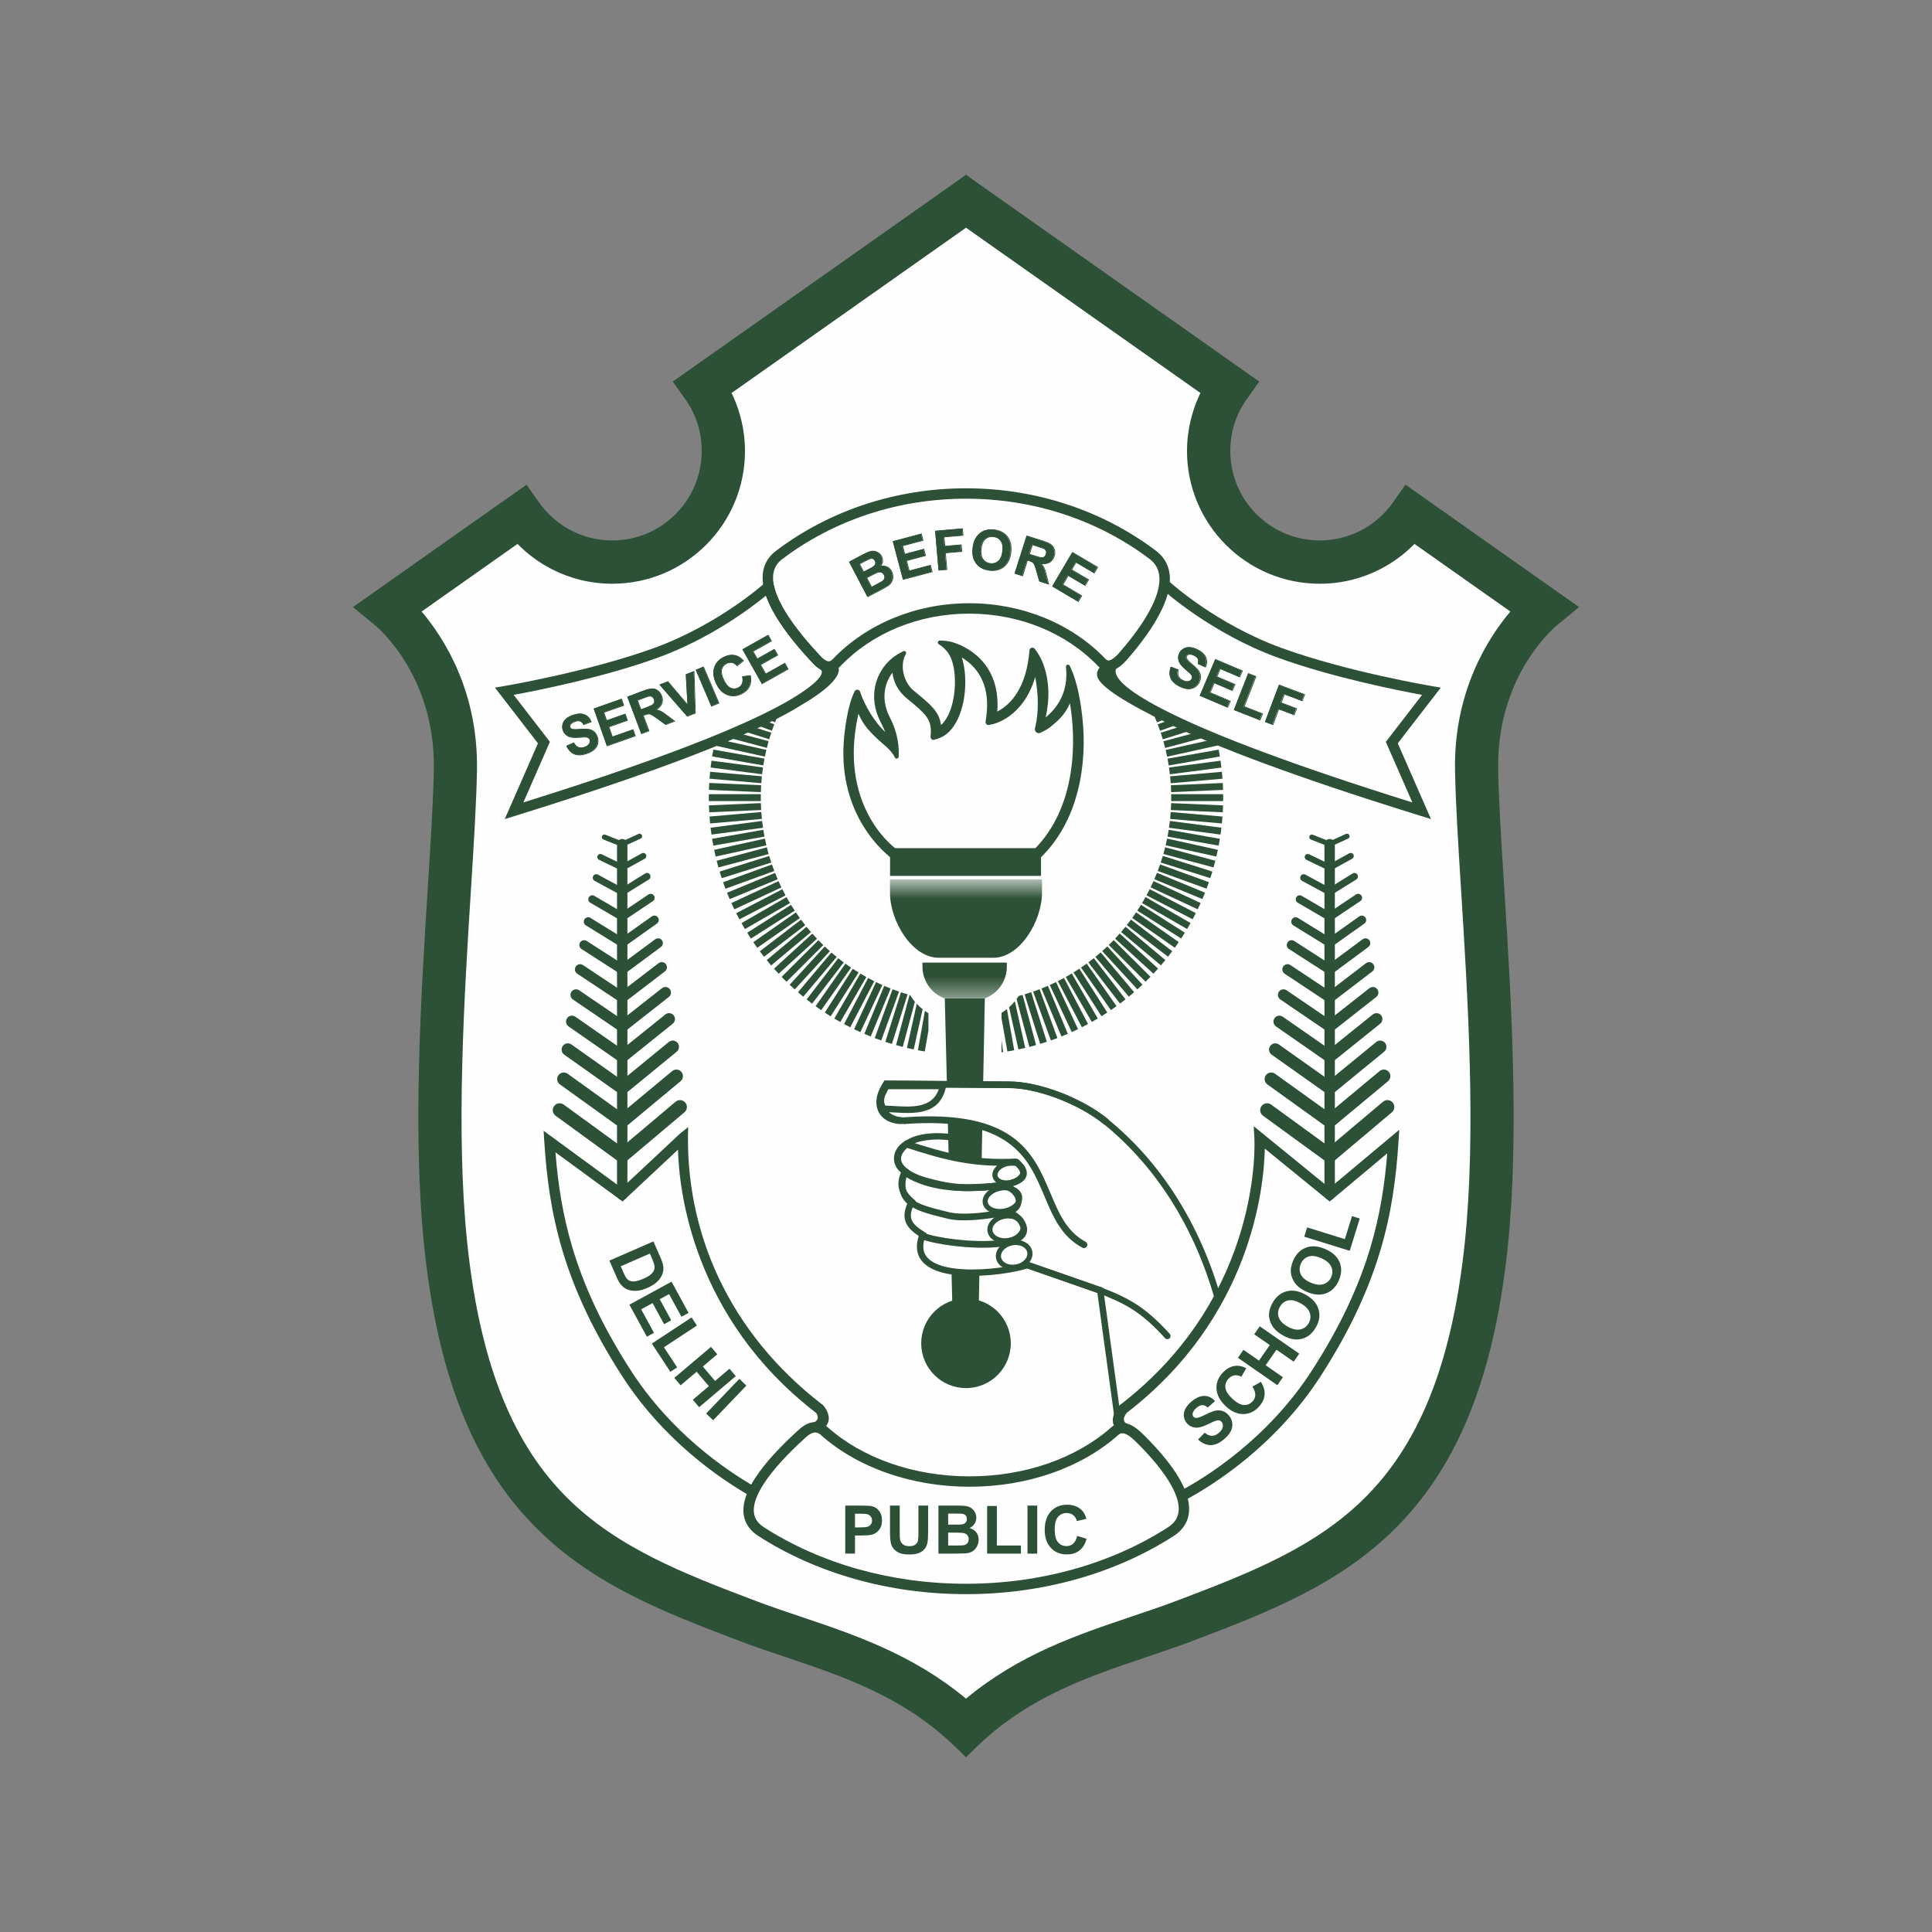 <?xml version="1.0" encoding="UTF-8"?>
<!DOCTYPE svg PUBLIC "-//W3C//DTD SVG 1.1//EN" "http://www.w3.org/Graphics/SVG/1.1/DTD/svg11.dtd">
<!-- Creator: CorelDRAW 2020 (64-Bit) -->
<svg xmlns="http://www.w3.org/2000/svg" xml:space="preserve" width="6.944in" height="6.944in" version="1.1" style="shape-rendering:geometricPrecision; text-rendering:geometricPrecision; image-rendering:optimizeQuality; fill-rule:evenodd; clip-rule:evenodd"
viewBox="0 0 6944.44 6944.44"
 xmlns:xlink="http://www.w3.org/1999/xlink"
 xmlns:xodm="http://www.corel.com/coreldraw/odm/2003">
 <rect x="0" y="0" width="6944.44" height="6944.44" fill="#808080" stroke="none"/>
 <defs>
  <style type="text/css">
   <![CDATA[
    .fil0 {fill:none}
    .fil1 {fill:#FEFEFE}
    .fil7 {fill:#FEFEFE}
    .fil3 {fill:#2D5136}
    .fil2 {fill:#282829;fill-rule:nonzero}
    .fil4 {fill:#2D5136;fill-rule:nonzero}
    .fil6 {fill:url(#id0)}
    .fil5 {fill:url(#id1)}
   ]]>
  </style>
  <linearGradient id="id0" gradientUnits="userSpaceOnUse" x1="3468.19" y1="3511.14" x2="3468.21" y2="3686.22">
   <stop offset="0" style="stop-opacity:1; stop-color:#2D5136"/>
   <stop offset="1" style="stop-opacity:1; stop-color:#FEFEFE"/>
  </linearGradient>
  <linearGradient id="id1" gradientUnits="userSpaceOnUse" xlink:href="#id0" x1="3471.84" y1="3230.27" x2="3471.86" y2="3121.96">
  </linearGradient>
 </defs>
 <g id="Layer_x0020_1">
  <g id="_1568813697776">
   <circle class="fil0" cx="3472.22" cy="3472.22" r="3472.22"/>
   <g>
    <path class="fil1" d="M3471.03 6219.85c-103.41,-169.22 -629.88,-338.44 -629.88,-338.44 -1438.74,-308.7 -1338.14,-1636.48 -1231.56,-2726.37 74.79,-764.84 -216.23,-954.24 -216.23,-954.24l479.46 -329.04c306.47,345.48 930.21,83.15 682.86,-488.89l30.09 -19.87 885.25 -632.28 885.26 632.28 30.09 19.87c-247.35,572.04 376.39,834.37 682.86,488.89l479.46 329.04c0,0 -291.02,189.39 -216.23,954.24 106.57,1089.89 207.17,2417.68 -1231.56,2726.37 0,0 -526.47,169.22 -629.89,338.44z"/>
    <path class="fil2" d="M3457.6 6228.04c-98.01,-160.36 -595.07,-323.23 -620.12,-331.33 -726.11,-155.91 -1063.94,-569.31 -1206.78,-1081.37 -142.1,-509.39 -90.19,-1115.46 -36.78,-1661.79 73.86,-755.47 -208.64,-939.22 -209.45,-939.75l-19.03 -12.95 19.03 -13.06 479.46 -329.04 11.39 -7.82 9.25 10.41c97.87,110.31 229.27,156.46 352.59,148.79 66.83,-4.15 131.33,-24.11 186.71,-58.23l0 -0.05c55.24,-33.99 101.51,-82.07 132.15,-142.5 53.27,-105.02 59.76,-247.92 -14.78,-420.27l-5.24 -12.11 10.96 -7.24 30.04 -19.84 884.89 -632.01 9.12 -6.51 9.12 6.51 884.87 632.01 30.05 19.84 10.95 7.24 -5.22 12.11c-74.54,172.35 -68.04,315.24 -14.79,420.27 30.66,60.46 76.93,108.54 132.15,142.55l0.02 -0.04c55.43,34.11 119.92,54.13 186.69,58.26 123.32,7.67 254.72,-38.48 352.59,-148.79l9.23 -10.41 11.41 7.82 479.46 329.04 19.02 13.06 -19.02 12.95c-0.81,0.54 -283.31,184.28 -209.45,939.75 53.41,546.33 105.34,1152.4 -36.78,1661.79 -142.83,512.06 -480.65,925.46 -1206.76,1081.37 -25.04,8.1 -522.11,170.95 -620.11,331.33l-13.43 21.98 -13.43 -21.98zm-611.71 -361.62c1.46,0.46 493.9,158.81 625.14,326.09 131.24,-167.31 623.67,-325.63 625.14,-326.09l1.46 -0.43c712.33,-152.83 1043.52,-557.69 1183.37,-1059.03 140.63,-504.08 88.96,-1106.93 35.81,-1650.45 -64.59,-660.56 142.74,-898.68 205.53,-954.72l-450.76 -309.33c-103.8,110.78 -240.25,157.09 -368.57,149.11 -72.02,-4.47 -141.57,-26.04 -201.36,-62.84l0 -0.06c-60.02,-36.96 -110.37,-89.3 -143.76,-155.16 -55.88,-110.22 -64.27,-258.07 8.93,-434.71l-19.23 -12.7 -0.43 -0.3 -876.12 -625.77 -876.14 625.77 -0.43 0.3 -19.23 12.7c73.2,176.62 64.81,324.5 8.93,434.71 -33.42,65.92 -83.75,118.27 -143.75,155.19l-0.02 -0.04c-59.87,36.85 -129.42,58.44 -201.37,62.89 -128.33,7.98 -264.77,-38.33 -368.57,-149.11l-450.76 309.33c62.79,56.04 270.13,294.17 205.53,954.72 -53.15,543.52 -104.8,1146.35 35.81,1650.45 139.85,501.36 471.06,906.19 1183.38,1059.03l1.47 0.43z"/>
    <path class="fil3" d="M3539.91 3588.56l-6.09 309.85 -130.24 -0.96 -7.59 -308.48 -1.07 -0.41 145 0zm-9.03 459.44l-0.11 5.39c-42.15,-16.61 -87.11,-23.18 -123.99,-25.36l-0.04 -1.62c32.13,2.08 80.23,7.51 124.13,21.59zm-1.01 51.14l-1.5 76.49c-42.35,-3.24 -88.24,-12.46 -118.43,-19.39l-0 -0.23c31.11,6.72 74.37,14.26 118.5,16.17l1.44 -73.05zm-9.36 476.13l-2.02 102.96 -95.7 0 -2.67 -108.62c36.59,6.61 73.04,6.97 100.4,5.66z"/>
    <path class="fil4" d="M2953.82 2363.5c8.67,8.07 16.51,12.88 23.24,13.57 5.18,0.54 10.7,-1.97 16.57,-8.13 59.56,-62.46 134.65,-113.39 220.11,-148.31 82.14,-33.56 173.72,-52.32 270.14,-52.32 96.44,0 187.93,18.7 269.89,52.14 85.32,34.81 160.36,85.67 220.01,148.11 4.77,4.99 9.83,6.35 15.13,4.74l0.07 0c8.87,-2.68 19.37,-11 31.17,-23.67 18.61,-21.15 36.93,-43.31 53.94,-65.81 39.79,-52.65 72.93,-107.7 86.8,-157.02 12.66,-44.99 8.78,-84.95 -22.56,-112.56l0 -0.07c-1.66,-1.46 -3.73,-3.14 -6.2,-5 -91.17,-68.89 -195.5,-123.8 -309.01,-161.09 -109.5,-35.96 -227.63,-55.57 -350.86,-55.57 -123.32,0 -241.54,19.63 -351.11,55.65 -113.58,37.34 -217.96,92.32 -309.17,161.31 -2.87,2.17 -5.47,4.35 -7.82,6.53 -27.12,25.2 -30.76,60.37 -19.69,100.11 12.22,43.82 41.79,93.01 78.43,141.45 24.11,31.88 51.19,63.27 78.4,92.56l-0.04 0.04 12.55 13.34zm19.45 50.62c-15.35,-1.59 -30.31,-9.83 -44.83,-23.35 -4.69,-5.12 -9.59,-10.18 -14.34,-15.26l-0.07 0c-28.1,-30.24 -56.04,-62.63 -80.88,-95.48 -39.11,-51.7 -70.9,-105.02 -84.55,-153.99 -14.79,-53.07 -8.82,-101.06 30.19,-137.31 3.4,-3.16 6.98,-6.17 10.74,-9.01 94.41,-71.41 202.48,-128.33 320.11,-167 113.31,-37.25 235.41,-57.55 362.63,-57.55 127.13,0 249.15,20.27 362.39,57.47 117.55,38.61 225.57,95.46 319.95,166.78 2.62,1.98 5.41,4.28 8.35,6.87l0.04 -0.04c44.02,38.78 50.3,91.96 33.79,150.63 -15.3,54.35 -50.69,113.52 -92.93,169.43 -17.76,23.5 -36.66,46.37 -55.7,67.99l-0.37 0.37c-16.31,17.59 -32.33,29.61 -48.09,34.38 -19.41,5.89 -37.15,1.71 -52.91,-14.79 -55.97,-58.58 -126.58,-106.38 -207.02,-139.2 -77.6,-31.67 -164.33,-49.37 -255.89,-49.37 -91.78,0 -178.59,17.71 -256.14,49.4 -80.43,32.86 -151.08,80.78 -207.13,139.56 -14.56,15.26 -30.45,21.24 -47.35,19.5z"/>
    <path class="fil4" d="M1830.66 2906.82l102.96 -235.02 -154.65 -200.28 30.68 -5.14c0.88,-0.15 304.16,-51.07 540.59,-136.83 234.58,-85.09 400.13,-235.1 400.61,-235.53l6.98 -6.28 21.23 4.24 2.51 12.1c6.89,33.2 24.93,70.11 49.2,107.76 30.32,47.04 70.22,94.89 110.54,138.28l-0.04 0.04 12.55 13.35c1.79,1.64 3.59,3.2 5.38,4.63 1.84,1.46 3.5,2.68 4.96,3.63l2.04 1.21c1.96,1.16 3.93,2.32 6.73,4.56 50.45,-0.29 89.98,49.71 -91.54,156.06 -129.48,81.59 -415.06,208.4 -1028.19,398.46l-38.87 12.05 16.33 -37.29zm141.51 -230.21l-91.01 207.74c582.52,-182.14 855.79,-303.75 980.38,-382.26 107.88,-67.98 94.73,-90.29 88.19,-95.52l-2.5 -1.5c-0.82,-0.48 -1.71,-1.02 -3.35,-2.09 -2.8,-1.82 -5.43,-3.72 -7.88,-5.67 -2.49,-1.98 -5.02,-4.17 -7.56,-6.54 -4.69,-5.12 -9.59,-10.18 -14.34,-15.26l-0.07 0c-41.63,-44.8 -82.95,-94.41 -114.62,-143.54 -19.87,-30.82 -35.99,-61.58 -46.17,-91.08 -53.92,44.17 -200.18,154.7 -390.32,223.67 -194.65,70.61 -433.32,117.81 -516.69,133.16l130.35 168.81 -4.41 10.07z"/>
    <path class="fil5" d="M3472.22 3161.09l-273.25 0 0 47.33c0,102.06 78.84,234.2 175.2,234.2l98.05 0 98.04 0c96.36,0 175.2,-132.13 175.2,-234.2l0 -47.33 -273.24 0z"/>
    <path class="fil6" d="M3394.91 3588.56c-46.1,-17.22 -79.15,-61.78 -79.15,-113.69l0 -14.91c103.53,0 199.83,0 303.27,0l0 14.91c0,51.91 -33.04,96.46 -79.13,113.69l-145 0z"/>
    <polygon class="fil3" points="3199.27,3048.65 3741.8,3048.65 3741.8,3148.35 3199.27,3148.35 "/>
    <path class="fil3" d="M3283.85 2482.16c-36.33,-29.95 -50.98,-92.17 -27.71,-131.5 1.62,-2.74 1.26,-6.11 -0.91,-8.44 -2.17,-2.33 -5.49,-2.94 -8.34,-1.53 -16.37,8.09 -27.02,15.35 -27.02,15.35 -34.72,22.68 -63.29,61.33 -73.7,108.3 -8.79,39.69 -4.73,85.19 19.43,131.75 6.32,12.18 11.72,23.98 16.34,35.29l-1.97 -1.88c-35.39,-33.72 -71.72,-92.1 -88.52,-143.12 -1.37,-4.17 -4.92,-6.94 -9.3,-7.27 -4.37,-0.33 -8.3,1.89 -10.27,5.81 -25.21,50.03 -36.55,140.16 -39.39,185.66 -15.85,254.28 136.93,393.07 189.48,427.04 10.85,7.01 17.5,10.34 17.63,10.41l17.07 -33.11c-0.18,-0.09 -14.3,-7.16 -34.7,-22.67 -66.18,-50.35 -200.19,-208.08 -136.23,-486.92 17.68,42.7 43.96,67.74 68.55,91.17 20.44,19.48 48.48,37.66 62.3,66.23 1.43,2.94 4.55,4.5 7.76,3.87 3.2,-0.63 5.5,-3.25 5.71,-6.5 2.05,-32 -1.41,-83.38 -31.35,-141.06 -19.8,-38.16 -23.25,-74.93 -16.22,-106.66 4.59,-20.68 13.57,-39.28 25.33,-54.76 2.95,27.91 15.38,62.78 52.38,93.3l4.77 3.93c58.06,47.83 84.5,69.63 80.65,121.6l-0.86 11.59c-0.27,3.61 1.14,6.83 3.97,9.09 2.82,2.26 6.28,2.91 9.74,1.85l11.15 -3.42c18.18,-5.57 33.77,-16.31 46.87,-30.78 26.93,-29.73 43.29,-75.67 49.84,-123.52 6.42,-46.96 3.49,-96.49 -8.11,-134.37l-1.09 -3.44c4.91,2.93 9.97,6.24 15.09,9.96 43.18,31.5 89.84,93.1 71.96,208.98l-1.75 11.33c-0.54,3.54 0.57,6.81 3.15,9.29 2.58,2.47 5.91,3.44 9.41,2.75l11.22 -2.22c0.36,-0.07 110.35,-19.97 154.8,-170.14 11.3,61.07 13.78,125.09 -0.82,184.38 -1.37,5.55 0.54,11.04 5.05,14.55 4.51,3.51 10.31,4 15.35,1.31 12.14,-6.47 24.58,-12.1 33.86,-19.68 25.96,-21.21 52.61,-42.99 71.31,-85.82 21.16,121.86 29.54,372.73 -133.63,530.24 -4.02,3.88 -8.16,7.71 -12.4,11.48 -5.43,4.83 -10.72,9.12 -15.85,12.88 -5.28,3.87 -10.51,7.3 -15.69,10.3l18.67 32.24c6.34,-3.67 12.69,-7.84 19.04,-12.49 2.09,-1.53 4.16,-3.1 6.23,-4.72 4.18,-3.27 8.31,-6.72 12.4,-10.35 161.54,-143.54 181.23,-365.98 166.88,-509.1 -6.01,-59.92 -17.87,-137.8 -46.52,-195.71 -1.54,-3.11 -5.01,-4.63 -8.34,-3.67 -3.33,0.97 -5.44,4.13 -5.07,7.58 7.7,71.07 -14.42,134.06 -73.16,182.06 32.89,-141.39 -25.18,-226.47 -25.35,-226.78 -2.88,-5.14 -8.09,-12.9 -13.87,-20.13 -2.79,-3.49 -7.21,-4.85 -11.48,-3.5 -4.26,1.34 -7.12,4.97 -7.42,9.43 -0.41,6.29 -1.08,13.24 -2.02,20.98 -16.05,131.45 -78,180.84 -113.58,198.62 9.92,-133.64 -60.06,-198.68 -112.37,-228.33 -29.86,-16.93 -53.96,-22.33 -54.16,-22.37 -13.41,-2.81 -26.74,-4.23 -40,-4.44 -3.23,-0.05 -6,1.98 -6.92,5.08 -0.92,3.1 0.3,6.31 3.04,8.02 23.01,14.39 39.93,34.43 48.44,62.21 10.08,32.92 12.53,76.65 6.8,118.61 -5.62,41.07 -18.97,79.76 -40.51,103.53 -2.11,2.33 -4.31,4.52 -6.58,6.54 -5.94,-47.93 -37.02,-73.54 -93.72,-120.26l-4.77 -3.93z"/>
    <path class="fil7" d="M3332.96 3819.37c-6.39,-6.35 -74.44,5.55 -65.36,37.93 9.08,32.38 105.39,92.73 105.39,92.73 0,0 -53.97,-1.91 -54.61,27.48 -0.65,29.39 26.84,66.52 26.84,66.52 0,0 -76.74,-18.69 -144.58,-55.74 -67.83,-37.05 -85.93,-35.85 -65.5,-98.91 20.43,-63.05 18.64,-73.43 80.53,-75.28 61.89,-1.85 117.29,5.26 117.29,5.26z"/>
    <path class="fil4" d="M2877.93 5133.01c15.57,-12.36 31.38,-19.85 47.33,-21.25 17.22,-1.51 33.68,3.91 49.06,17.65 61.58,55.01 139.39,99.93 228.09,130.8 85.57,29.78 181.33,46.43 282.53,46.43 101.1,0 196.76,-16.61 282.25,-46.33 88.55,-30.78 166.3,-75.63 227.97,-130.61l0.04 0.04c16.36,-14.59 34.54,-18.34 54.27,-13.27 16.81,4.33 34.07,15.38 51.74,31.61l0.3 0.29c47.54,45.97 93.85,97.54 126.35,148 23.61,36.68 40.11,73.13 44.93,107.07 5.2,36.63 -2.89,69.99 -29.41,97.42 -7.04,7.28 -15.31,14.04 -24.9,20.21 -103.28,66.48 -221.47,119.46 -350.09,155.45 -123.86,34.66 -257.27,53.55 -396.19,53.55 -139.07,0 -272.59,-18.92 -396.52,-53.63 -128.63,-36.02 -246.87,-89.08 -350.21,-155.67 -10.19,-6.57 -18.86,-13.85 -26.13,-21.76l-0.04 0.04c-23.35,-25.48 -30.58,-55.78 -25.9,-88.94 4.32,-30.61 19.04,-63.34 40.43,-96.55 36.2,-56.19 92.01,-114.66 148.29,-166.26l7.47 -6.82 0.07 0 8.27 -7.46zm50.54 15.95c-8.28,0.72 -17.48,5.41 -27.33,13.23l-6.48 5.82 0.03 0.04 -7.39 6.74c-54.31,49.8 -107.91,105.84 -142.09,158.89 -18.67,28.98 -31.39,56.74 -34.89,81.52 -3.14,22.23 1.42,42.25 16.42,58.6l0 0.07c4.96,5.41 11.22,10.6 18.87,15.53 100.28,64.62 215.12,116.13 340.15,151.15 120.56,33.76 250.68,52.17 386.46,52.17 135.73,0 265.78,-18.37 386.27,-52.09 124.85,-34.93 239.6,-86.37 339.88,-150.93 7.16,-4.61 13.2,-9.52 18.19,-14.67 17.65,-18.26 22.95,-41.08 19.34,-66.49 -3.98,-28.09 -18.48,-59.57 -39.39,-92.04 -30.72,-47.72 -74.94,-96.91 -120.51,-141 -13.36,-12.26 -25.38,-20.35 -35.7,-23 -7.37,-1.9 -14.19,-0.49 -20.32,4.98l0 0.07c-65.18,58.12 -147.22,105.47 -240.52,137.9 -89.54,31.13 -189.37,48.53 -294.5,48.53 -105.24,0 -205.17,-17.44 -294.78,-48.63 -93.3,-32.47 -175.39,-79.94 -240.65,-138.24 -7.01,-6.26 -14.04,-8.77 -21.04,-8.16z"/>
    <path class="fil4" d="M2694.67 5376.31c-53.94,-30.91 -131.52,-80.85 -214.33,-152.12 -82.84,-71.29 -170.85,-163.89 -245.5,-280.01 -106.07,-165 -171.54,-310.7 -212.56,-447.36 -41.02,-136.65 -57.55,-264.02 -65.8,-392.51l-2.56 -39.74 281.17 205.85 208.14 -194.85 30.35 -24.65c-13.41,372.55 143.45,737.84 483.83,999.1l2.63 2.48c0.15,0.17 53.63,59.84 -19.44,94.59l-15.9 -33.7c24.29,-11.55 12.12,-30.26 8.42,-35.08 -445.01,-342.66 -492.52,-803.3 -496.09,-946.04l-199.11 186.4 -241.39 -176.72c8.92,112.48 25.63,224.83 61.48,344.23 40.09,133.53 104.19,276.11 208.19,437.88 72.45,112.71 157.9,202.61 238.35,271.83 80.47,69.26 156.06,117.9 208.64,148.04l-18.53 32.39z"/>
    <path class="fil4" d="M2255.19 4294.54c0,10.31 -8.36,18.67 -18.67,18.67 -10.31,0 -18.68,-8.36 -18.68,-18.67l0 -1260.21c0,-10.31 8.37,-18.67 18.68,-18.67 10.31,0 18.67,8.36 18.67,18.67l0 1260.21z"/>
    <path class="fil4" d="M1997.02 4010.43c-11.06,-8.06 -13.5,-23.56 -5.44,-34.62 8.06,-11.06 23.56,-13.5 34.62,-5.44l209.2 152.31 192.89 -162.56c10.47,-8.81 26.11,-7.46 34.91,3.02 8.81,10.47 7.46,26.11 -3.01,34.91l-207.3 174.71c-8.52,7.51 -21.4,8.39 -30.96,1.42l-224.91 -163.74z"/>
    <path class="fil4" d="M2012.57 3897.85c-10.6,-7.63 -13.01,-22.42 -5.38,-33.02 7.63,-10.6 22.42,-13.01 33.02,-5.38l195.43 140.49 180.43 -150.03c10.04,-8.34 24.95,-6.98 33.3,3.06 8.34,10.04 6.98,24.95 -3.06,33.3l-193.89 161.22c-8.09,7.22 -20.39,8.12 -29.55,1.53l-210.29 -151.17z"/>
    <path class="fil4" d="M2028.18 3791.01c-10.11,-7.15 -12.52,-21.15 -5.37,-31.27 7.15,-10.12 21.15,-12.52 31.27,-5.38l181.67 128.67 168.08 -137.59c9.63,-7.88 23.83,-6.46 31.71,3.17 7.88,9.63 6.46,23.83 -3.17,31.71l-181.29 148.4 -0.06 -0.07c-7.61,6.23 -18.73,6.91 -27.16,0.96l-195.68 -138.59z"/>
    <path class="fil4" d="M2043.67 3689.44c-9.65,-6.71 -12.04,-19.98 -5.33,-29.63 6.71,-9.66 19.98,-12.04 29.63,-5.33l168.02 116.95 155.63 -125.07c9.15,-7.35 22.53,-5.9 29.89,3.24 7.35,9.15 5.9,22.53 -3.25,29.89l-167.05 134.24c-7.18,6.55 -18.18,7.52 -26.49,1.74l-181.06 -126.02z"/>
    <path class="fil4" d="M2059.22 3592.5c-9.11,-6.22 -11.46,-18.65 -5.24,-27.77 6.22,-9.12 18.65,-11.46 27.77,-5.24l154.33 105.19 143.34 -112.69c8.68,-6.83 21.26,-5.32 28.09,3.36 6.83,8.68 5.32,21.26 -3.36,28.09l-154.85 121.73c-6.68,5.24 -16.24,5.81 -23.63,0.78l-166.45 -113.45z"/>
    <path class="fil4" d="M2074.83 3499.94c-8.59,-5.69 -10.94,-17.26 -5.26,-25.85 5.69,-8.58 17.26,-10.94 25.85,-5.26l140.78 93.53 131.08 -100.32c8.19,-6.25 19.89,-4.68 26.14,3.5 6.25,8.19 4.68,19.89 -3.5,26.14l-141.3 108.14c-6.15,4.93 -15.02,5.57 -21.94,0.98l-151.83 -100.87z"/>
    <path class="fil4" d="M2090.4 3411.31c-8.02,-5.15 -10.35,-15.83 -5.2,-23.85 5.15,-8.02 15.83,-10.35 23.85,-5.2l127.22 81.87 118.81 -87.95c7.65,-5.67 18.46,-4.07 24.13,3.58 5.67,7.65 4.07,18.46 -3.58,24.13l-127.77 94.58c-5.63,4.59 -13.8,5.29 -20.24,1.15l-137.22 -88.3z"/>
    <path class="fil4" d="M2106 3326.3c-7.42,-4.58 -9.72,-14.31 -5.14,-21.73 4.58,-7.42 14.31,-9.72 21.73,-5.14l113.69 70.22 106.65 -75.66c7.11,-5.06 16.98,-3.4 22.04,3.71 5.06,7.11 3.4,16.98 -3.71,22.04l-115.2 81.72c-5.02,3.56 -11.89,4 -17.46,0.56l-122.6 -75.73z"/>
    <path class="fil4" d="M2121.63 3244.67c-6.8,-3.99 -9.08,-12.74 -5.09,-19.54 3.99,-6.8 12.74,-9.08 19.54,-5.09l100.24 58.62 94.56 -63.41c6.55,-4.39 15.43,-2.63 19.82,3.92 4.39,6.55 2.63,15.43 -3.92,19.82l-101.98 68.39c-4.41,2.95 -10.3,3.31 -15.18,0.45l-107.99 -63.15z"/>
    <path class="fil4" d="M2137.35 3166.21c-6.19,-3.33 -8.5,-11.04 -5.18,-17.23 3.32,-6.19 11.04,-8.5 17.23,-5.18l86.94 47.09 82.5 -51.17c5.97,-3.69 13.8,-1.83 17.48,4.13 3.68,5.97 1.83,13.8 -4.13,17.48l-88.1 54.64c-3.81,2.69 -8.97,3.17 -13.35,0.81l-93.37 -50.58z"/>
    <path class="fil4" d="M2153.08 3090.54c-5.5,-2.65 -7.81,-9.26 -5.15,-14.76 2.65,-5.5 9.27,-7.8 14.77,-5.15l73.6 35.52 70.57 -38.98c5.36,-2.94 12.09,-0.98 15.03,4.38 2.94,5.35 0.98,12.09 -4.38,15.02l-75.55 41.72c-3.03,1.65 -6.78,1.87 -10.13,0.26l-78.76 -38.01z"/>
    <path class="fil4" d="M2168.94 3017.54c-4.77,-1.89 -7.11,-7.3 -5.22,-12.07 1.89,-4.77 7.3,-7.11 12.07,-5.22l60.46 23.97 58.72 -26.74c4.67,-2.13 10.19,-0.07 12.32,4.59 2.13,4.67 0.07,10.19 -4.59,12.32l-62.33 28.39c-2.22,1.02 -4.84,1.15 -7.29,0.19l-64.14 -25.43z"/>
    <path class="fil4" d="M4798.02 4294.54c0,10.31 -8.36,18.67 -18.67,18.67 -10.31,0 -18.68,-8.36 -18.68,-18.67l0 -1260.21c0,-10.31 8.37,-18.67 18.68,-18.67 10.31,0 18.67,8.36 18.67,18.67l0 1260.21z"/>
    <path class="fil4" d="M4555.4 3897.85c-10.6,-7.63 -13.01,-22.42 -5.38,-33.02 7.63,-10.6 22.42,-13.01 33.02,-5.38l195.43 140.49 180.43 -150.03c10.04,-8.34 24.95,-6.98 33.3,3.06 8.34,10.04 6.98,24.95 -3.06,33.3l-193.89 161.22c-8.09,7.22 -20.39,8.12 -29.55,1.53l-210.29 -151.17z"/>
    <path class="fil4" d="M4571 3791.01c-10.11,-7.15 -12.52,-21.15 -5.37,-31.27 7.15,-10.12 21.15,-12.52 31.27,-5.38l181.67 128.67 168.08 -137.59c9.63,-7.88 23.83,-6.46 31.71,3.17 7.88,9.63 6.46,23.83 -3.17,31.71l-181.29 148.4 -0.06 -0.07c-7.61,6.23 -18.73,6.91 -27.16,0.96l-195.68 -138.59z"/>
    <path class="fil4" d="M4586.5 3689.44c-9.65,-6.71 -12.04,-19.98 -5.33,-29.63 6.71,-9.66 19.98,-12.04 29.63,-5.33l168.02 116.95 155.63 -125.07c9.15,-7.35 22.53,-5.9 29.89,3.24 7.35,9.15 5.9,22.53 -3.25,29.89l-167.05 134.24c-7.18,6.55 -18.17,7.52 -26.49,1.74l-181.06 -126.02z"/>
    <path class="fil4" d="M4602.05 3592.5c-9.11,-6.22 -11.46,-18.65 -5.24,-27.77 6.22,-9.12 18.65,-11.46 27.77,-5.24l154.33 105.19 143.34 -112.69c8.68,-6.83 21.26,-5.32 28.09,3.36 6.83,8.68 5.32,21.26 -3.36,28.09l-154.85 121.73c-6.68,5.24 -16.24,5.81 -23.63,0.78l-166.45 -113.45z"/>
    <path class="fil4" d="M4617.65 3499.94c-8.59,-5.69 -10.94,-17.26 -5.26,-25.85 5.69,-8.58 17.26,-10.94 25.85,-5.26l140.78 93.53 131.08 -100.32c8.19,-6.25 19.89,-4.68 26.14,3.5 6.25,8.19 4.68,19.89 -3.5,26.14l-141.3 108.14c-6.16,4.93 -15.02,5.57 -21.95,0.98l-151.83 -100.87z"/>
    <path class="fil4" d="M4633.22 3411.31c-8.02,-5.15 -10.35,-15.83 -5.2,-23.85 5.15,-8.02 15.83,-10.35 23.86,-5.2l127.22 81.87 118.81 -87.95c7.65,-5.67 18.46,-4.07 24.13,3.58 5.67,7.65 4.07,18.46 -3.58,24.13l-127.77 94.58c-5.63,4.59 -13.8,5.29 -20.24,1.15l-137.22 -88.3z"/>
    <path class="fil4" d="M4648.83 3326.3c-7.42,-4.58 -9.72,-14.31 -5.14,-21.73 4.58,-7.42 14.31,-9.72 21.73,-5.14l113.69 70.22 106.65 -75.66c7.11,-5.06 16.98,-3.4 22.04,3.71 5.06,7.11 3.4,16.98 -3.71,22.04l-115.2 81.72c-5.02,3.56 -11.89,4 -17.46,0.56l-122.6 -75.73z"/>
    <path class="fil4" d="M4664.45 3244.67c-6.8,-3.99 -9.08,-12.74 -5.09,-19.54 3.99,-6.8 12.74,-9.08 19.54,-5.09l100.24 58.62 94.56 -63.41c6.55,-4.39 15.43,-2.63 19.82,3.92 4.39,6.55 2.63,15.43 -3.92,19.82l-101.98 68.39c-4.41,2.95 -10.3,3.31 -15.18,0.45l-107.99 -63.15z"/>
    <path class="fil4" d="M4680.18 3166.21c-6.19,-3.33 -8.5,-11.04 -5.18,-17.23 3.33,-6.19 11.04,-8.5 17.23,-5.18l86.94 47.09 82.5 -51.17c5.97,-3.69 13.8,-1.83 17.48,4.13 3.69,5.97 1.83,13.8 -4.13,17.48l-88.1 54.64c-3.81,2.69 -8.97,3.17 -13.35,0.81l-93.37 -50.58z"/>
    <path class="fil4" d="M4695.91 3090.54c-5.5,-2.65 -7.81,-9.26 -5.15,-14.76 2.65,-5.5 9.27,-7.8 14.77,-5.15l73.6 35.52 70.57 -38.98c5.36,-2.94 12.09,-0.98 15.03,4.38 2.94,5.35 0.98,12.09 -4.38,15.02l-75.54 41.72c-3.03,1.65 -6.79,1.87 -10.13,0.26l-78.76 -38.01z"/>
    <path class="fil4" d="M4711.77 3017.54c-4.77,-1.89 -7.11,-7.3 -5.22,-12.07 1.89,-4.77 7.3,-7.11 12.07,-5.22l60.46 23.97 58.72 -26.74c4.67,-2.13 10.19,-0.07 12.32,4.59 2.13,4.67 0.07,10.19 -4.59,12.32l-62.33 28.39c-2.22,1.02 -4.84,1.15 -7.29,0.19l-64.14 -25.43z"/>
    <path class="fil4" d="M3472.22 818.46l842.62 594.11c-9.94,20.48 -18.5,41.82 -25.52,63.91 -14.73,46.29 -22.69,94.92 -22.69,144.62 0,131.74 53.41,251.02 139.75,337.36 86.34,86.35 205.63,139.75 337.36,139.75 79.15,0 153.91,-19.36 219.78,-53.61 44.87,-23.33 85.61,-53.65 120.74,-89.52l344.69 243.03c-81.32,96.08 -204.1,288.62 -198.93,571.29 2.18,118.93 11.32,264.33 21.59,427.72 24.23,385.46 54.76,871.33 13.74,1267.13 -48.2,464.92 -178.35,738.52 -358.57,918.51 -180.81,180.57 -419.21,273.32 -676.61,370.78 -53.8,20.37 -107.48,38.45 -161.91,56.78 -197.46,66.49 -404.33,136.19 -596.04,295.32 -191.71,-159.13 -398.58,-228.83 -596.04,-295.32 -54.43,-18.33 -108.12,-36.41 -161.91,-56.78 -257.4,-97.46 -495.8,-190.22 -676.61,-370.78 -180.22,-179.99 -310.37,-453.59 -358.57,-918.51 -41.03,-395.8 -10.49,-881.67 13.74,-1267.13 10.27,-163.39 19.41,-308.8 21.59,-427.72 5.17,-282.67 -117.61,-475.21 -198.93,-571.29l344.69 -243.03c35.14,35.87 75.87,66.19 120.75,89.52 65.87,34.24 140.63,53.61 219.78,53.61 131.74,0 251.02,-53.41 337.37,-139.75 86.34,-86.34 139.75,-205.63 139.75,-337.36 0,-49.7 -7.95,-98.33 -22.68,-144.62 -7.03,-22.08 -15.58,-43.43 -25.52,-63.91l842.62 -594.11zm0 5498.13c18.11,-18.12 35.8,-35.32 52.88,-51.29 181.1,-169.36 391.97,-240.38 592.39,-307.87 57.36,-19.31 113.92,-38.37 167.38,-58.61 273.77,-103.66 527.58,-202.56 731.32,-406.04 204.33,-204.06 351.11,-506.92 403.55,-1012.73 42.4,-409.08 11.44,-901.78 -13.13,-1292.66 -10.37,-164.97 -19.6,-311.78 -21.59,-420.43 -6.31,-345.02 211.52,-519.61 212.15,-520.12l78.76 -64.65 -624.11 -440.05 -44.71 63.61c-29.6,42.12 -69.17,76.86 -115.31,100.85 -44.2,22.98 -94.55,35.98 -148.05,35.98 -88.79,0 -169.17,-35.98 -227.34,-94.15 -58.17,-58.17 -94.15,-138.56 -94.15,-227.34 0,-34.81 5.18,-67.65 14.78,-97.81 10.04,-31.56 25.04,-61.22 44.11,-88.08l45.15 -63.6 -1009.38 -711.69 -0.08 0.11 -44.6 -32.17 -44.6 32.17 -0.08 -0.11 -1009.38 711.69 45.15 63.6c19.06,26.85 34.06,56.52 44.1,88.08 9.6,30.16 14.78,63 14.78,97.81 0,88.79 -35.98,169.17 -94.16,227.34 -58.17,58.17 -138.55,94.15 -227.34,94.15 -53.5,0 -103.85,-12.99 -148.05,-35.98 -46.15,-23.99 -85.71,-58.74 -115.32,-100.85l-44.7 -63.61 -624.12 440.05 78.76 64.65c0.62,0.51 218.46,175.1 212.15,520.12 -1.99,108.65 -11.22,255.46 -21.59,420.43 -24.57,390.88 -55.53,883.57 -13.13,1292.66 52.43,505.81 199.22,808.68 403.55,1012.73 203.75,203.47 457.56,302.38 731.32,406.04 53.46,20.24 110.02,39.3 167.38,58.61 200.42,67.49 411.29,138.51 592.39,307.87 17.09,15.97 34.78,33.17 52.89,51.29z"/>
    <path class="fil3" d="M2348.67 4462.15l25.42 58.26c5.74,13.15 9.1,23.59 10.09,31.38 1.31,10.43 -0.07,20.5 -4.2,30.14 -4.08,9.66 -10.43,18.41 -19.04,26.28 -8.6,7.83 -20.34,15.02 -35.13,21.48 -13.04,5.69 -24.94,8.94 -35.8,9.8 -13.24,1.11 -25.02,-0.46 -35.33,-4.7 -7.82,-3.17 -15.28,-8.8 -22.41,-16.87 -5.31,-6.06 -10.5,-14.95 -15.63,-26.74l-26.19 -60 158.22 -69.03zm-12.75 43.7l-104.73 45.7 10.36 23.75c3.88,8.87 7.17,15.06 9.89,18.55 3.54,4.65 7.64,7.96 12.2,9.98 4.59,2.07 10.89,2.63 18.89,1.68 8,-0.93 18.15,-4.08 30.39,-9.43 12.22,-5.33 21.11,-10.46 26.72,-15.49 5.62,-4.99 9.37,-10.25 11.38,-15.72 1.95,-5.44 2.32,-11.43 1.02,-17.98 -0.95,-4.85 -4.24,-13.79 -9.89,-26.76l-6.22 -14.29zm-73.63 183.76l151.54 -82.68 61.18 112.17 -25.6 13.97 -44.45 -81.48 -33.67 18.35 41.34 75.77 -25.61 13.97 -41.32 -75.78 -41.05 22.4 46.06 84.43 -25.61 13.97 -62.8 -115.11zm80.62 139.88l142.98 -94.11 19.21 29.19 -118.61 78.08 47.58 72.29 -24.36 16.03 -66.8 -101.48zm80.93 123.28l131.74 -111.53 22.57 26.67 -51.89 43.93 43.93 51.87 51.89 -43.93 22.59 26.69 -131.74 111.55 -22.59 -26.71 57.58 -48.74 -43.91 -51.87 -57.6 48.74 -22.57 -26.67zm114.27 128.09l119.45 -124.63 25.24 24.2 -119.44 124.62 -25.26 -24.2z"/>
    <path class="fil3" d="M3038.22 5584.35l0 -172.62 55.88 0c21.18,0 34.95,0.86 41.39,2.57 9.87,2.61 18.16,8.25 24.83,16.92 6.67,8.68 10,19.89 10,33.63 0,10.61 -1.93,19.48 -5.74,26.72 -3.87,7.23 -8.71,12.9 -14.63,17.03 -5.9,4.1 -11.93,6.83 -18.03,8.16 -8.31,1.65 -20.34,2.49 -36.08,2.49l-22.66 0 0 65.09 -34.95 0zm34.95 -143.44l0 49.17 19 0c13.7,0 22.82,-0.91 27.46,-2.72 4.61,-1.81 8.23,-4.63 10.84,-8.52 2.61,-3.86 3.94,-8.32 3.94,-13.47 0,-6.31 -1.84,-11.48 -5.51,-15.58 -3.68,-4.11 -8.31,-6.67 -13.97,-7.72 -4.15,-0.75 -12.47,-1.17 -24.99,-1.17l-16.76 0zm125.84 -29.17l34.95 0 0 93.55c0,14.87 0.45,24.45 1.29,28.83 1.48,7.09 4.97,12.79 10.52,17.05 5.6,4.3 13.18,6.43 22.82,6.43 9.77,0 17.15,-2 22.15,-6.07 4.97,-4.06 7.96,-9 8.96,-14.9 1,-5.92 1.52,-15.67 1.52,-29.34l0 -95.56 34.95 0 0 90.78c0,20.73 -0.91,35.38 -2.81,43.95 -1.89,8.55 -5.35,15.8 -10.41,21.7 -5.03,5.9 -11.77,10.57 -20.21,14.06 -8.48,3.49 -19.48,5.26 -33.09,5.26 -16.44,0 -28.89,-1.88 -37.37,-5.71 -8.48,-3.81 -15.19,-8.74 -20.14,-14.86 -4.94,-6.1 -8.16,-12.45 -9.71,-19.16 -2.29,-9.89 -3.42,-24.51 -3.42,-43.84l0 -92.18zm174.1 0l69.03 0c13.7,0 23.86,0.57 30.57,1.7 6.74,1.16 12.74,3.52 18.05,7.1 5.3,3.63 9.71,8.41 13.26,14.4 3.52,5.97 5.3,12.74 5.3,20.16 0,8.03 -2.17,15.47 -6.51,22.18 -4.33,6.74 -10.23,11.77 -17.67,15.15 10.48,3.09 18.53,8.31 24.19,15.7 5.63,7.39 8.44,16.06 8.44,26.08 0,7.87 -1.8,15.51 -5.45,22.93 -3.67,7.44 -8.64,13.38 -14.99,17.85 -6.31,4.42 -14.11,7.14 -23.4,8.19 -5.78,0.61 -19.8,1 -42.02,1.17l-58.78 0 0 -172.62zm34.95 28.69l0 39.78 22.82 0c13.54,0 21.97,-0.2 25.28,-0.61 5.94,-0.68 10.65,-2.72 14.06,-6.14 3.42,-3.41 5.1,-7.89 5.1,-13.43 0,-5.33 -1.48,-9.64 -4.42,-12.97 -2.93,-3.34 -7.31,-5.35 -13.09,-6.03 -3.45,-0.41 -13.38,-0.61 -29.73,-0.61l-20.02 0zm0 68.47l0 46.28 32.3 0c12.54,0 20.54,-0.36 23.9,-1.04 5.19,-0.97 9.41,-3.26 12.67,-6.91 3.26,-3.7 4.9,-8.57 4.9,-14.72 0,-5.22 -1.25,-9.59 -3.78,-13.22 -2.48,-3.61 -6.15,-6.26 -10.89,-7.91 -4.74,-1.65 -15.06,-2.49 -30.93,-2.49l-28.17 0zm140.11 75.45l0 -171.17 34.95 0 0 141.99 86.54 0 0 29.18 -121.49 0zm145.07 0l0 -172.62 34.97 0 0 172.62 -34.97 0zm178.59 -63.65l33.75 10.37c-5.19,19 -13.83,33.09 -25.86,42.34 -12.06,9.19 -27.33,13.83 -45.85,13.83 -22.95,0 -41.79,-7.83 -56.58,-23.51 -14.74,-15.67 -22.14,-37.08 -22.14,-64.29 0,-28.73 7.44,-51.07 22.27,-66.99 14.83,-15.9 34.35,-23.86 58.53,-23.86 21.14,0 38.3,6.28 51.48,18.76 7.87,7.41 13.74,18.01 17.67,31.86l-34.47 8.21c-2.06,-8.93 -6.31,-15.99 -12.77,-21.18 -6.51,-5.19 -14.4,-7.76 -23.63,-7.76 -12.82,0 -23.22,4.58 -31.18,13.79 -8,9.16 -11.98,24.02 -11.98,44.59 0,21.79 3.95,37.33 11.79,46.56 7.87,9.28 18.07,13.91 30.64,13.91 9.28,0 17.28,-2.93 23.95,-8.85 6.67,-5.9 11.5,-15.13 14.38,-27.8z"/>
    <path class="fil3" d="M2036.31 2681.06l25.53 -11.38c4.52,8.3 9.84,13.72 16.04,16.26 6.22,2.56 13.43,2.45 21.63,-0.27 8.68,-2.88 14.63,-6.89 17.82,-12.04 3.18,-5.13 3.95,-10.18 2.32,-15.09 -1.06,-3.2 -2.88,-5.57 -5.46,-7.21 -2.59,-1.61 -6.47,-2.47 -11.63,-2.56 -3.52,-0.07 -11.34,0.37 -23.5,1.29 -15.65,1.16 -27.26,0.09 -34.85,-3.26 -10.66,-4.67 -17.74,-12.32 -21.27,-22.97 -2.27,-6.85 -2.45,-13.9 -0.59,-21.14 1.9,-7.24 5.94,-13.61 12.18,-19.14 6.22,-5.53 14.45,-9.98 24.76,-13.4 16.76,-5.54 30.63,-6.03 41.56,-1.36 10.96,4.63 18.67,13.07 23.26,25.4l-26.83 9.93c-3.45,-6.55 -7.58,-10.68 -12.36,-12.47 -4.78,-1.77 -10.96,-1.41 -18.52,1.09 -7.8,2.57 -13.38,6.22 -16.7,10.93 -2.15,3.04 -2.67,6.28 -1.5,9.76 1.06,3.2 3.31,5.48 6.72,6.83 4.37,1.77 13.63,2.02 27.8,0.79 14.17,-1.27 24.94,-1.24 32.32,0 7.41,1.25 13.83,4.13 19.3,8.73 5.48,4.58 9.61,11.13 12.42,19.59 2.54,7.67 2.81,15.58 0.75,23.7 -2.04,8.14 -6.4,15.13 -13.15,20.96 -6.71,5.85 -15.92,10.7 -27.55,14.56 -16.94,5.61 -31.25,6.04 -42.93,1.2 -11.67,-4.78 -20.84,-14.38 -27.57,-28.74zm145.11 -0.59l-46.92 -133.23 98.63 -34.74 7.93 22.52 -71.64 25.22 10.41 29.59 66.61 -23.45 7.93 22.5 -66.59 23.47 12.7 36.1 74.25 -26.13 7.92 22.5 -101.22 35.65zm123.59 -43.7l-49.83 -132.15 56.2 -21.2c14.13,-5.33 24.87,-8 32.15,-8.05 7.31,-0.05 14.01,2.24 20.16,6.85 6.14,4.65 10.68,10.82 13.61,18.64 3.76,9.94 3.95,19.21 0.57,27.85 -3.38,8.66 -10.52,15.99 -21.43,22.06 7,1.18 13.13,3.09 18.37,5.7 5.28,2.63 13.02,7.89 23.24,15.78l25.83 19.69 -31.89 12.04 -30.02 -21.65c-10.71,-7.65 -17.85,-12.34 -21.43,-14.06 -3.52,-1.68 -6.89,-2.52 -10.11,-2.45 -3.2,0.09 -7.89,1.3 -14.04,3.63l-5.42 2.04 20.8 55.19 -26.76 10.09zm-1.98 -86.33l19.75 -7.46c12.81,-4.83 20.57,-8.37 23.36,-10.66 2.76,-2.26 4.58,-5.08 5.37,-8.41 0.81,-3.34 0.45,-6.99 -1.06,-10.94 -1.68,-4.47 -4.2,-7.6 -7.62,-9.46 -3.4,-1.86 -7.43,-2.31 -11.98,-1.39 -2.31,0.54 -8.84,2.81 -19.66,6.89l-20.82 7.85 12.67 33.59zm166.57 23.67l-98.54 -113.09 28.78 -11.27 71.52 84.27 -6.08 -109.9 28.3 -11.09 4.72 149.85 -28.69 11.23zm87.01 -36.15l-55.33 -129.96 26.31 -11.2 55.33 129.96 -26.31 11.2zm111.24 -106.11l28.6 -4.06c2.76,15.87 1.27,29.32 -4.45,40.37 -5.72,11 -15.44,19.73 -29.16,26.17 -17.01,7.98 -33.69,8.73 -50.09,2.26 -16.35,-6.5 -29.28,-19.77 -38.74,-39.93 -9.98,-21.29 -12.25,-40.41 -6.78,-57.37 5.44,-16.92 17.14,-29.61 35.06,-38.01 15.65,-7.35 30.54,-8.68 44.65,-4.01 8.39,2.76 16.44,8.55 24.17,17.46l-22.68 18.05c-4.61,-5.89 -10.23,-9.64 -16.83,-11.23 -6.62,-1.56 -13.34,-0.74 -20.19,2.47 -9.5,4.45 -15.6,11.48 -18.32,21.04 -2.72,9.59 -0.5,21.98 6.64,37.22 7.58,16.13 15.92,26.26 24.92,30.39 9.05,4.13 18.23,4.02 27.55,-0.36 6.87,-3.22 11.79,-8.17 14.67,-14.86 2.88,-6.71 3.25,-15.22 1,-25.6zm70.46 25.4l-69.26 -123.09 91.12 -51.27 11.7 20.79 -66.2 37.24 15.38 27.35 61.55 -34.63 11.7 20.79 -61.54 34.65 18.76 33.36 68.6 -38.6 11.7 20.79 -93.52 52.63z"/>
    <path class="fil4" d="M2036.59 2680.34l26.68 -11.88 0.59 1.09c2.2,4.04 4.59,7.37 7.18,10 2.54,2.57 5.28,4.47 8.22,5.67 2.93,1.2 6.12,1.78 9.55,1.74 3.45,-0.04 7.18,-0.73 11.16,-2.05 4.2,-1.39 7.76,-3.06 10.63,-5.01 2.81,-1.9 4.97,-4.06 6.45,-6.45 1.49,-2.41 2.42,-4.8 2.78,-7.15 0.35,-2.3 0.16,-4.6 -0.59,-6.85 -0.47,-1.44 -1.13,-2.7 -1.95,-3.78 -0.81,-1.06 -1.8,-1.96 -2.95,-2.69 -1.17,-0.72 -2.65,-1.29 -4.43,-1.68 -1.85,-0.41 -4.03,-0.64 -6.51,-0.68 -1.71,-0.04 -4.53,0.06 -8.43,0.27 -3.85,0.21 -8.85,0.56 -14.98,1.01 -7.88,0.59 -14.78,0.61 -20.68,0.06 -5.95,-0.55 -10.9,-1.7 -14.82,-3.42 -5.5,-2.41 -10.09,-5.61 -13.76,-9.58 -3.68,-3.97 -6.43,-8.72 -8.25,-14.22 -1.17,-3.55 -1.82,-7.16 -1.92,-10.8 -0.1,-3.65 0.33,-7.36 1.3,-11.1 0.98,-3.76 2.53,-7.3 4.64,-10.6 2.09,-3.29 4.75,-6.36 7.96,-9.21 3.2,-2.83 6.9,-5.4 11.11,-7.68 4.18,-2.26 8.89,-4.26 14.13,-6 8.5,-2.82 16.3,-4.35 23.37,-4.59 7.11,-0.23 13.51,0.85 19.15,3.26 5.65,2.4 10.48,5.79 14.49,10.17 3.99,4.37 7.16,9.71 9.5,16.02l0.46 1.26 -29.22 10.81 -0.55 -1.05c-1.66,-3.15 -3.48,-5.72 -5.44,-7.7 -1.91,-1.93 -3.98,-3.32 -6.19,-4.14 -2.21,-0.82 -4.78,-1.15 -7.69,-0.98 -2.96,0.17 -6.28,0.87 -9.95,2.08 -3.78,1.24 -7.03,2.76 -9.72,4.53 -2.64,1.72 -4.75,3.7 -6.31,5.91 -0.95,1.34 -1.54,2.73 -1.76,4.15 -0.22,1.43 -0.08,2.91 0.43,4.45 0.46,1.39 1.19,2.59 2.15,3.57 1,1 2.27,1.81 3.8,2.42 2.04,0.83 5.3,1.3 9.77,1.43 4.56,0.13 10.37,-0.12 17.43,-0.73 7.11,-0.62 13.35,-0.94 18.72,-0.94 5.5,0 10.15,0.32 13.95,0.95 3.81,0.64 7.39,1.71 10.72,3.21 3.33,1.5 6.42,3.44 9.24,5.82 2.84,2.39 5.35,5.28 7.48,8.66 2.12,3.35 3.91,7.2 5.35,11.54 1.31,3.96 2.04,8 2.18,12.1 0.13,4.07 -0.33,8.2 -1.39,12.37 -1.06,4.19 -2.72,8.11 -4.99,11.73 -2.26,3.61 -5.13,6.92 -8.59,9.92 -3.43,2.99 -7.5,5.73 -12.17,8.2 -4.68,2.47 -9.97,4.69 -15.85,6.63 -8.59,2.85 -16.54,4.38 -23.83,4.59 -7.34,0.2 -14.03,-0.94 -20.04,-3.42 -6.02,-2.46 -11.39,-6.17 -16.11,-11.1 -4.69,-4.9 -8.76,-11.02 -12.19,-18.33l-0.58 -1.24 1.24 -0.56zm25.52 -8.43l-23.17 10.32c3.17,6.5 6.88,11.97 11.11,16.38 4.47,4.66 9.53,8.16 15.19,10.48 5.66,2.34 11.98,3.41 18.96,3.21 7.01,-0.19 14.7,-1.69 23.06,-4.46 5.77,-1.91 10.93,-4.06 15.44,-6.45 4.49,-2.37 8.39,-5 11.66,-7.85 3.27,-2.84 5.96,-5.95 8.08,-9.32 2.11,-3.37 3.66,-7.02 4.65,-10.95 0.99,-3.94 1.43,-7.82 1.3,-11.64 -0.12,-3.82 -0.81,-7.61 -2.04,-11.34 -1.35,-4.11 -3.05,-7.76 -5.06,-10.94 -1.99,-3.15 -4.31,-5.83 -6.94,-8.04 -2.64,-2.22 -5.52,-4.03 -8.62,-5.43 -3.11,-1.41 -6.47,-2.41 -10.06,-3.02 -3.62,-0.6 -8.13,-0.91 -13.5,-0.91 -5.37,0 -11.53,0.31 -18.48,0.93 -7.11,0.62 -13.03,0.87 -17.74,0.74 -4.8,-0.14 -8.37,-0.68 -10.7,-1.62 -1.88,-0.75 -3.46,-1.76 -4.7,-3.02 -1.28,-1.3 -2.22,-2.83 -2.8,-4.62 -0.64,-1.96 -0.82,-3.85 -0.53,-5.69 0.27,-1.83 1.02,-3.6 2.22,-5.29 1.76,-2.48 4.11,-4.7 7.04,-6.61 2.88,-1.89 6.33,-3.5 10.35,-4.83 3.87,-1.29 7.43,-2.03 10.64,-2.21 3.27,-0.19 6.2,0.19 8.78,1.15 2.57,0.96 4.96,2.55 7.15,4.76 1.93,1.94 3.71,4.39 5.35,7.31l24.5 -9.06c-2.17,-5.45 -4.99,-10.09 -8.48,-13.89 -3.74,-4.09 -8.26,-7.26 -13.56,-9.5 -5.28,-2.25 -11.3,-3.26 -18.02,-3.04 -6.8,0.22 -14.35,1.72 -22.62,4.46 -5.06,1.67 -9.63,3.61 -13.7,5.81 -4.03,2.19 -7.57,4.63 -10.6,7.32 -3.02,2.68 -5.52,5.56 -7.48,8.65 -1.96,3.06 -3.39,6.34 -4.3,9.83 -0.9,3.49 -1.31,6.96 -1.21,10.36 0.09,3.4 0.69,6.75 1.78,10.03 1.7,5.14 4.26,9.56 7.67,13.25 3.41,3.69 7.7,6.67 12.87,8.94 3.67,1.61 8.33,2.68 13.98,3.2 5.71,0.53 12.46,0.5 20.24,-0.07 6.04,-0.46 11.05,-0.8 15.02,-1.01 3.93,-0.22 6.81,-0.31 8.62,-0.27 2.67,0.04 5.02,0.3 7.04,0.74 2.09,0.46 3.85,1.13 5.27,2.02 1.43,0.91 2.65,2.02 3.67,3.34 0.99,1.31 1.78,2.83 2.36,4.57 0.89,2.67 1.12,5.37 0.7,8.1 -0.41,2.69 -1.48,5.41 -3.17,8.15 -1.7,2.74 -4.11,5.17 -7.23,7.28 -3.05,2.06 -6.83,3.84 -11.3,5.33 -4.23,1.4 -8.22,2.13 -11.97,2.19 -3.78,0.04 -7.32,-0.6 -10.59,-1.94 -3.28,-1.34 -6.32,-3.44 -9.11,-6.27 -2.52,-2.56 -4.87,-5.73 -7.02,-9.51zm118.94 9.51l-47.38 -134.55c33.69,-11.95 67.45,-23.82 101.19,-35.63l8.83 25.05 -71.67 25.24 9.53 27.06 66.64 -23.47 8.83 25.06 -66.64 23.47 11.83 33.57 74.27 -26.15 8.83 25.06c-34.61,12.15 -69.22,24.33 -103.8,36.56l-0.45 -1.27zm-43.95 -132.91l46.04 130.75 98.72 -34.77 -7.04 -19.99 -74.27 26.16 -13.61 -38.65 66.63 -23.47 -7.04 -19.99 -66.63 23.47 -11.32 -32.13 71.67 -25.24 -7.04 -19.98 -96.12 33.85zm167.6 89.22l-50.33 -133.47 57.49 -21.68c7.09,-2.67 13.35,-4.69 18.76,-6.04 5.47,-1.37 10.11,-2.06 13.86,-2.09 3.81,-0.03 7.46,0.56 10.96,1.74 3.49,1.18 6.83,2.98 10.01,5.37 3.18,2.41 5.95,5.21 8.3,8.42 2.35,3.2 4.28,6.81 5.8,10.84 1.93,5.11 2.94,10.07 3.04,14.87 0.1,4.82 -0.73,9.48 -2.48,13.97 -1.76,4.5 -4.48,8.65 -8.19,12.45 -2.96,3.04 -6.55,5.86 -10.76,8.46 2.26,0.48 4.43,1.05 6.5,1.69 3.11,0.96 6.03,2.13 8.73,3.48 2.67,1.32 6,3.33 9.93,6 3.91,2.65 8.43,5.96 13.54,9.91l27.78 21.18 -34.85 13.14 -30.61 -22.07c-5.35,-3.82 -9.81,-6.9 -13.36,-9.23 -3.53,-2.31 -6.17,-3.89 -7.89,-4.72 -1.69,-0.81 -3.33,-1.42 -4.92,-1.8 -1.56,-0.37 -3.08,-0.55 -4.56,-0.51 -1.52,0.04 -3.41,0.35 -5.65,0.93 -2.3,0.59 -4.97,1.46 -7.99,2.6l-4.16 1.57 20.82 55.21 -29.29 11.04 -0.48 -1.26zm-46.87 -131.9l48.91 129.7 24.26 -9.15 -20.82 -55.21 6.67 -2.52c3.13,-1.18 5.89,-2.08 8.27,-2.69 2.44,-0.63 4.52,-0.97 6.24,-1.01 1.7,-0.04 3.46,0.15 5.26,0.59 1.79,0.44 3.61,1.1 5.46,2 1.83,0.88 4.57,2.52 8.19,4.89 3.59,2.36 8.08,5.46 13.44,9.28l29.45 21.24 28.98 -10.93 -23.93 -18.24c-5.11,-3.94 -9.59,-7.22 -13.41,-9.82 -3.81,-2.59 -7.02,-4.53 -9.61,-5.81 -2.55,-1.28 -5.33,-2.39 -8.34,-3.33 -3,-0.93 -6.24,-1.69 -9.69,-2.28l-0.43 -2.49c5.35,-2.96 9.78,-6.24 13.26,-9.81 3.45,-3.54 5.98,-7.39 7.61,-11.55 1.63,-4.16 2.39,-8.48 2.3,-12.95 -0.09,-4.48 -1.05,-9.15 -2.87,-13.97 -1.43,-3.79 -3.25,-7.19 -5.45,-10.2 -2.19,-3 -4.78,-5.62 -7.74,-7.86 -2.95,-2.22 -6.04,-3.89 -9.26,-4.98 -3.21,-1.09 -6.58,-1.63 -10.09,-1.6 -3.53,0.02 -7.95,0.69 -13.22,2.01 -5.3,1.33 -11.46,3.31 -18.46,5.95l-54.97 20.73zm46.93 43.34l18.51 -6.98c6.37,-2.4 11.48,-4.49 15.31,-6.24 3.8,-1.73 6.35,-3.15 7.67,-4.22 1.28,-1.04 2.33,-2.22 3.15,-3.51 0.8,-1.28 1.4,-2.67 1.75,-4.18 0.38,-1.53 0.48,-3.12 0.33,-4.79 -0.16,-1.7 -0.61,-3.52 -1.31,-5.4 -0.79,-2.09 -1.78,-3.87 -2.96,-5.32 -1.16,-1.43 -2.52,-2.57 -4.06,-3.43 -1.55,-0.83 -3.24,-1.37 -5.07,-1.57 -1.85,-0.22 -3.87,-0.1 -6.02,0.33 -1.1,0.24 -3.26,0.94 -6.47,2.06 -3.24,1.13 -7.56,2.72 -12.97,4.76l-19.57 7.38 11.72 31.1zm19.45 -4.47l-21.02 7.93 -13.62 -36.12 22.09 -8.33c5.38,-2.03 9.73,-3.63 13.04,-4.79 3.33,-1.16 5.6,-1.89 6.8,-2.15 2.45,-0.49 4.74,-0.61 6.88,-0.37 2.17,0.25 4.19,0.88 6.03,1.88 1.87,1.03 3.5,2.39 4.88,4.09 1.36,1.68 2.5,3.7 3.39,6.07 0.79,2.1 1.29,4.14 1.47,6.09 0.19,1.96 0.06,3.85 -0.38,5.65 -0.42,1.8 -1.13,3.48 -2.11,5.01 -0.97,1.52 -2.22,2.92 -3.72,4.15 -1.48,1.22 -4.24,2.75 -8.25,4.58 -3.94,1.8 -9.11,3.91 -15.48,6.31zm145.41 30.75l-99.85 -114.58c10.48,-4.11 20.96,-8.25 31.46,-12.31l69.59 81.99 -5.91 -106.93 30.98 -12.13c1.52,50.91 3.11,101.85 4.81,152.75l-30.46 11.93 -0.62 -0.71zm-95.33 -113.47l96.73 111 26.93 -10.55 -4.63 -147.06 -25.63 10.03 6.02 108.99 -2.37 0.94 -70.93 -83.58 -26.13 10.23zm182.14 76.95l-55.88 -131.24 28.8 -12.27c18.8,44.16 37.51,88.37 56.41,132.48l-28.8 12.27 -0.53 -1.24zm-52.36 -129.83l54.3 127.54 23.86 -10.16 -54.3 -127.54 -23.86 10.16zm164.69 21.8l29.9 -4.24 0.22 1.28c1.4,8.06 1.72,15.51 0.97,22.37 -0.76,6.9 -2.61,13.19 -5.55,18.86 -2.94,5.65 -6.9,10.72 -11.89,15.19 -4.95,4.45 -10.93,8.31 -17.91,11.59 -8.66,4.06 -17.26,6.29 -25.78,6.67 -8.54,0.39 -17,-1.08 -25.37,-4.38 -8.37,-3.32 -15.86,-8.37 -22.46,-15.17 -6.56,-6.76 -12.24,-15.25 -17.03,-25.45 -5.06,-10.77 -8.17,-21.02 -9.31,-30.72 -1.16,-9.76 -0.34,-18.98 2.44,-27.63 2.79,-8.66 7.18,-16.24 13.16,-22.72 5.96,-6.47 13.51,-11.85 22.63,-16.13 7.97,-3.74 15.76,-5.95 23.36,-6.63 7.63,-0.68 15.07,0.18 22.3,2.57 4.33,1.4 8.57,3.61 12.71,6.6 4.11,2.97 8.14,6.73 12.07,11.25l0.92 1.06 -24.85 19.78 -0.83 -1.07c-2.22,-2.83 -4.69,-5.16 -7.37,-6.95 -2.67,-1.79 -5.59,-3.07 -8.72,-3.82 -3.15,-0.74 -6.34,-0.92 -9.54,-0.53 -3.23,0.39 -6.5,1.37 -9.78,2.91 -4.57,2.15 -8.34,4.91 -11.27,8.28 -2.92,3.36 -5.03,7.33 -6.32,11.93 -1.31,4.58 -1.43,9.88 -0.36,15.88 1.09,6.09 3.4,12.9 6.92,20.41 3.74,7.95 7.65,14.43 11.74,19.42 4.03,4.92 8.21,8.37 12.52,10.34 4.34,1.98 8.72,2.95 13.11,2.89 4.39,-0.06 8.83,-1.14 13.32,-3.24 3.3,-1.55 6.12,-3.51 8.46,-5.87 2.32,-2.35 4.18,-5.13 5.55,-8.32 1.38,-3.21 2.16,-6.87 2.32,-10.98 0.16,-4.14 -0.31,-8.75 -1.41,-13.82l-0.3 -1.41 1.43 -0.2zm27.69 -1.21l-25.9 3.67c0.93,4.73 1.33,9.09 1.17,13.06 -0.17,4.46 -1.02,8.44 -2.53,11.94 -1.51,3.49 -3.55,6.54 -6.11,9.14 -2.56,2.59 -5.65,4.74 -9.23,6.42 -4.83,2.26 -9.65,3.44 -14.43,3.5 -4.78,0.06 -9.54,-0.99 -14.25,-3.13 -4.71,-2.15 -9.21,-5.85 -13.49,-11.08 -4.22,-5.15 -8.25,-11.81 -12.09,-19.99 -3.63,-7.74 -6.02,-14.76 -7.14,-21.07 -1.14,-6.41 -1,-12.1 0.43,-17.08 1.4,-4.98 3.7,-9.3 6.88,-12.96 3.18,-3.65 7.24,-6.64 12.16,-8.95 3.55,-1.67 7.09,-2.72 10.59,-3.15 3.53,-0.43 7.03,-0.24 10.49,0.59 3.45,0.83 6.66,2.24 9.59,4.2 2.58,1.72 4.96,3.89 7.14,6.48l20.55 -16.36c-3.5,-3.91 -7.07,-7.17 -10.68,-9.79 -3.9,-2.82 -7.9,-4.9 -11.97,-6.23 -6.88,-2.29 -13.97,-3.11 -21.23,-2.46 -7.28,0.65 -14.77,2.78 -22.46,6.39 -8.8,4.13 -16.07,9.3 -21.8,15.52 -5.71,6.19 -9.91,13.44 -12.57,21.72 -2.67,8.28 -3.44,17.12 -2.33,26.5 1.12,9.43 4.15,19.4 9.07,29.91 4.66,9.93 10.17,18.18 16.52,24.72 6.32,6.52 13.5,11.37 21.51,14.54 8.02,3.16 16.13,4.56 24.28,4.2 8.16,-0.36 16.43,-2.51 24.76,-6.42 6.74,-3.16 12.49,-6.89 17.25,-11.17 4.74,-4.25 8.5,-9.07 11.3,-14.43 2.78,-5.37 4.55,-11.35 5.26,-17.91 0.69,-6.24 0.44,-13.02 -0.74,-20.34zm41.82 28.62l-69.95 -124.31c31.16,-17.55 62.31,-35.13 93.5,-52.61l13.03 23.16 -66.22 37.25 14.07 25.01 61.58 -34.65 13.02 23.15 -61.58 34.65 17.46 31.03 68.63 -38.62 13.02 23.16c-32.01,17.88 -63.98,35.93 -95.91,53.96l-0.66 -1.18zm-66.29 -123.3l67.98 120.81 91.22 -51.33 -10.39 -18.47 -68.63 38.62 -20.09 -35.71 61.57 -34.65 -10.39 -18.47 -61.57 34.65 -16.7 -29.69 66.21 -37.26 -10.39 -18.47 -88.82 49.97z"/>
    <path class="fil3" d="M3051.96 2019.54l50.02 -26.24c9.93,-5.2 17.51,-8.66 22.79,-10.41 5.33,-1.72 10.59,-2.27 15.8,-1.7 5.2,0.61 10.23,2.4 15.06,5.39 4.85,2.98 8.7,7.21 11.52,12.59 3.06,5.83 4.31,12.04 3.7,18.55 -0.56,6.55 -2.95,12.43 -7.05,17.71 8.78,-1.75 16.58,-1.02 23.5,2.18 6.89,3.22 12.24,8.44 16.03,15.69 2.99,5.69 4.58,11.93 4.76,18.71 0.18,6.76 -1.17,12.97 -4.08,18.62 -2.88,5.6 -7.5,10.54 -13.83,14.83 -3.97,2.63 -13.97,8.26 -30.01,16.81l-42.59 22.34 -65.61 -125.07zm36.22 7.5l15.13 28.82 16.53 -8.68c9.8,-5.13 15.85,-8.48 18.09,-10.04 4.04,-2.76 6.67,-6.03 7.85,-9.8 1.18,-3.77 0.71,-7.64 -1.4,-11.66 -2.04,-3.86 -4.74,-6.42 -8.14,-7.73 -3.38,-1.3 -7.33,-1.09 -11.77,0.61 -2.68,1.02 -9.94,4.65 -21.79,10.87l-14.51 7.6zm26.03 49.6l17.6 33.56 23.42 -12.29c9.07,-4.76 14.74,-8.07 16.92,-9.84 3.4,-2.66 5.58,-5.94 6.55,-9.82 0.94,-3.92 0.3,-8.07 -2.04,-12.52 -1.99,-3.8 -4.54,-6.5 -7.76,-8.16 -3.19,-1.67 -6.83,-2.18 -10.89,-1.59 -4.06,0.63 -11.86,3.92 -23.36,9.96l-20.43 10.7zm131.21 5.89l-36.17 -136.54 101.07 -26.78 6.1 23.06 -73.41 19.46 8.03 30.34 68.26 -18.1 6.12 23.07 -68.26 18.08 9.8 37.01 76.08 -20.16 6.11 23.06 -103.73 27.49zm128.07 -33.06l-12.18 -140.72 96.7 -8.37 2.06 23.77 -68.21 5.9 2.9 33.42 58.96 -5.1 2.06 23.77 -58.96 5.1 5.17 59.76 -28.5 2.47zm122.3 -79.01c1.59,-14.31 5.1,-26.1 10.44,-35.35 3.99,-6.81 9.07,-12.75 15.22,-17.83 6.15,-5.08 12.68,-8.6 19.57,-10.66 9.16,-2.72 19.46,-3.43 30.89,-2.16 20.73,2.31 36.54,10.59 47.55,24.81 10.98,14.26 15.2,32.83 12.67,55.72 -2.54,22.72 -10.7,39.8 -24.45,51.25 -13.74,11.45 -30.96,16.03 -51.57,13.72 -20.88,-2.32 -36.81,-10.54 -47.69,-24.7 -10.89,-14.11 -15.13,-32.36 -12.63,-54.79zm29.32 2.31c-1.77,15.92 0.57,28.39 7.01,37.44 6.44,9.02 15.33,14.19 26.63,15.44 11.34,1.27 21.07,-1.79 29.26,-9.12 8.16,-7.35 13.15,-19.16 14.96,-35.47 1.81,-16.12 -0.38,-28.53 -6.6,-37.22 -6.17,-8.73 -15.1,-13.72 -26.83,-15.03 -11.7,-1.3 -21.59,1.67 -29.64,8.85 -8.05,7.26 -13,18.94 -14.79,35.11zm121.69 88.22l42.84 -134.59 57.24 18.23c14.38,4.58 24.47,9.14 30.21,13.61 5.78,4.51 9.61,10.44 11.56,17.87 1.95,7.46 1.67,15.11 -0.86,23.07 -3.24,10.13 -8.82,17.51 -16.83,22.2 -8.02,4.7 -18.16,6.03 -30.48,4.01 4.76,5.28 8.37,10.57 10.88,15.89 2.5,5.33 5.31,14.26 8.44,26.78l8.05 31.48 -32.48 -10.36 -10.13 -35.58c-3.67,-12.67 -6.37,-20.77 -8.1,-24.33 -1.72,-3.5 -3.83,-6.24 -6.4,-8.17 -2.58,-1.93 -7.01,-3.88 -13.26,-5.87l-5.53 -1.75 -17.89 56.19 -27.26 -8.67zm51.96 -68.96l20.12 6.41c13.04,4.15 21.32,6.17 24.94,6.12 3.56,-0.07 6.74,-1.16 9.43,-3.28 2.7,-2.13 4.69,-5.2 5.98,-9.25 1.45,-4.54 1.39,-8.57 -0.14,-12.15 -1.5,-3.56 -4.37,-6.4 -8.54,-8.51 -2.13,-1.02 -8.67,-3.29 -19.67,-6.8l-21.22 -6.76 -10.89 34.22zm83.25 115.31l71.78 -121.64 90.05 53.13 -12.13 20.56 -65.42 -38.6 -15.94 27.03 60.82 35.88 -12.13 20.56 -60.81 -35.88 -19.46 32.96 67.8 40 -12.13 20.56 -92.43 -54.54z"/>
    <path class="fil4" d="M3052.64 2018.46l50.04 -26.25c4.99,-2.62 9.4,-4.8 13.21,-6.54 3.87,-1.77 7.14,-3.09 9.8,-3.96 2.76,-0.89 5.5,-1.48 8.22,-1.77 2.72,-0.29 5.44,-0.29 8.13,0.01 2.72,0.31 5.39,0.94 7.99,1.86 2.58,0.92 5.13,2.16 7.65,3.72 2.52,1.56 4.79,3.44 6.79,5.63 2,2.18 3.74,4.69 5.21,7.49 1.59,3.04 2.72,6.19 3.36,9.39 0.64,3.22 0.81,6.53 0.51,9.91 -0.3,3.41 -1.08,6.64 -2.3,9.7 -0.83,2.09 -1.88,4.1 -3.13,6.02 3.33,-0.44 6.53,-0.52 9.61,-0.24 4.07,0.38 7.91,1.41 11.5,3.07 3.58,1.67 6.77,3.87 9.55,6.6 2.76,2.7 5.14,5.94 7.11,9.7 1.55,2.96 2.74,6.04 3.56,9.24 0.81,3.2 1.28,6.56 1.37,10.06 0.09,3.49 -0.22,6.85 -0.91,10.05 -0.7,3.22 -1.81,6.3 -3.32,9.22 -1.5,2.91 -3.45,5.65 -5.84,8.21 -2.37,2.54 -5.19,4.92 -8.43,7.12 -2.04,1.36 -5.6,3.46 -10.67,6.31 -4.93,2.76 -11.42,6.3 -19.48,10.59l-43.8 22.98 -66.89 -127.5 1.19 -0.63zm51.28 -23.88l-48.85 25.63 64.4 122.76 41.41 -21.73c7.89,-4.21 14.37,-7.75 19.43,-10.57 5.03,-2.82 8.54,-4.89 10.49,-6.19 3.06,-2.08 5.72,-4.32 7.96,-6.72 2.21,-2.38 4.03,-4.93 5.41,-7.61 1.4,-2.71 2.43,-5.57 3.08,-8.56 0.65,-3 0.94,-6.15 0.86,-9.43 -0.09,-3.28 -0.52,-6.43 -1.29,-9.46 -0.78,-3.03 -1.89,-5.92 -3.33,-8.67 -1.83,-3.5 -4.04,-6.51 -6.61,-9.03 -2.56,-2.5 -5.5,-4.53 -8.8,-6.07 -3.32,-1.54 -6.86,-2.49 -10.61,-2.83 -3.77,-0.35 -7.8,-0.1 -12.07,0.75l-1.32 -2.15c1.98,-2.54 3.54,-5.23 4.67,-8.05 1.13,-2.83 1.84,-5.81 2.12,-8.95 0.28,-3.13 0.12,-6.19 -0.47,-9.15 -0.6,-2.98 -1.65,-5.88 -3.1,-8.67 -1.35,-2.59 -2.97,-4.91 -4.82,-6.93 -1.83,-2.01 -3.91,-3.73 -6.22,-5.15 -2.32,-1.44 -4.71,-2.59 -7.15,-3.46 -2.42,-0.86 -4.89,-1.44 -7.39,-1.73 -2.5,-0.28 -5.02,-0.28 -7.55,-0.01 -2.53,0.27 -5.09,0.82 -7.67,1.65 -2.62,0.86 -5.8,2.14 -9.52,3.84 -3.78,1.72 -8.15,3.89 -13.08,6.47zm-12.61 33.14l13.89 26.46 15.36 -8.06c4.83,-2.53 8.8,-4.66 11.86,-6.36 2.97,-1.65 5.01,-2.86 6.09,-3.61 1.92,-1.3 3.5,-2.72 4.73,-4.26 1.2,-1.5 2.07,-3.11 2.61,-4.84 0.53,-1.7 0.69,-3.44 0.48,-5.19 -0.22,-1.78 -0.81,-3.61 -1.78,-5.46 -0.95,-1.8 -2.05,-3.3 -3.3,-4.48 -1.23,-1.17 -2.61,-2.04 -4.13,-2.63 -1.52,-0.57 -3.18,-0.82 -4.96,-0.72 -1.82,0.09 -3.79,0.54 -5.89,1.35 -1.24,0.46 -3.69,1.62 -7.33,3.44 -3.62,1.8 -8.39,4.26 -14.3,7.36l-13.32 6.99zm12.14 28.89l-15.75 -30.02 15.69 -8.24c5.92,-3.1 10.71,-5.57 14.35,-7.39 3.63,-1.82 6.16,-3 7.58,-3.55 2.35,-0.91 4.59,-1.42 6.7,-1.52 2.15,-0.11 4.17,0.19 6.04,0.9 1.87,0.72 3.54,1.78 5.02,3.18 1.46,1.39 2.74,3.11 3.83,5.18 1.13,2.16 1.83,4.29 2.08,6.39 0.25,2.12 0.06,4.23 -0.59,6.3 -0.63,2.05 -1.67,3.96 -3.08,5.72 -1.39,1.73 -3.16,3.33 -5.29,4.78 -1.14,0.8 -3.26,2.05 -6.31,3.74 -2.96,1.65 -6.94,3.78 -11.92,6.39l-17.73 9.3 -0.62 -1.19zm13.9 20.74l16.36 31.19 22.23 -11.67c4.44,-2.33 8.1,-4.33 10.95,-5.99 2.79,-1.62 4.72,-2.87 5.76,-3.71 1.59,-1.25 2.89,-2.64 3.91,-4.16 1,-1.51 1.74,-3.16 2.18,-4.95 0.43,-1.78 0.5,-3.62 0.19,-5.52 -0.31,-1.94 -1.02,-3.96 -2.12,-6.06 -0.93,-1.78 -2.01,-3.31 -3.21,-4.57 -1.18,-1.24 -2.52,-2.25 -3.98,-3.01 -1.45,-0.76 -3.03,-1.27 -4.7,-1.52 -1.69,-0.24 -3.49,-0.22 -5.39,0.06 -1.93,0.29 -4.81,1.25 -8.6,2.86 -3.89,1.65 -8.68,3.97 -14.35,6.95l-19.23 10.09zm14.61 33.61l-18.22 -34.74 21.61 -11.33c5.8,-3.04 10.65,-5.39 14.54,-7.05 4.02,-1.71 7.11,-2.73 9.25,-3.06 2.16,-0.32 4.22,-0.34 6.17,-0.06 1.96,0.29 3.81,0.89 5.54,1.79 1.73,0.9 3.3,2.08 4.7,3.55 1.37,1.44 2.59,3.17 3.64,5.17 1.23,2.36 2.03,4.66 2.39,6.87 0.37,2.26 0.28,4.46 -0.24,6.59 -0.52,2.1 -1.37,4.04 -2.55,5.8 -1.17,1.75 -2.66,3.33 -4.45,4.75 -1.15,0.94 -3.2,2.26 -6.11,3.95 -2.78,1.62 -6.47,3.64 -11.06,6.04l-24.6 12.91 -0.63 -1.19zm113.54 -27.96l-36.54 -137.89c34.56,-9.2 69.13,-18.36 103.7,-27.48l6.8 25.68 -73.45 19.46 7.35 27.74 68.3 -18.1 6.81 25.68 -68.3 18.09 9.12 34.42 76.12 -20.17 6.81 25.68c-35.47,9.32 -70.94,18.73 -106.37,28.19l-0.35 -1.3zm-33.26 -135.98l35.51 134 101.19 -26.81 -5.43 -20.49 -76.11 20.18 -10.49 -39.61 68.29 -18.1 -5.43 -20.49 -68.3 18.1 -8.72 -32.93 73.44 -19.46 -5.43 -20.49 -98.51 26.1zm161.33 102.68l-12.31 -142.12c33.13,-2.89 66.28,-5.82 99.42,-8.61l2.29 26.47 -68.22 5.91 2.66 30.74 58.99 -5.11 2.29 26.47 -58.98 5.11 5.18 59.78 -31.19 2.7 -0.11 -1.34zm-9.39 -139.67l11.96 138.1 25.83 -2.24 -5.17 -59.77 58.98 -5.11 -1.83 -21.11 -58.99 5.11 -3.12 -36.11 68.22 -5.91 -1.83 -21.11 -94.06 8.15zm131.76 60.38c0.8,-7.23 2.09,-13.83 3.86,-19.79 1.77,-6.01 4.04,-11.38 6.78,-16.11 2.01,-3.46 4.33,-6.72 6.91,-9.74 2.59,-3.03 5.47,-5.85 8.62,-8.44 3.15,-2.59 6.39,-4.8 9.72,-6.61 3.35,-1.82 6.79,-3.26 10.31,-4.31 4.68,-1.39 9.66,-2.28 14.91,-2.64 5.22,-0.37 10.74,-0.23 16.54,0.41 10.52,1.17 19.82,3.87 27.9,8.09 8.09,4.22 14.96,9.98 20.59,17.25 5.61,7.29 9.5,15.68 11.65,25.16 2.14,9.43 2.56,19.96 1.28,31.56 -1.28,11.51 -4,21.62 -8.13,30.28 -4.15,8.71 -9.76,16.01 -16.79,21.86 -7.03,5.86 -14.94,9.96 -23.73,12.3 -8.76,2.33 -18.4,2.92 -28.89,1.75 -10.61,-1.18 -19.98,-3.87 -28.08,-8.07 -8.12,-4.2 -14.98,-9.93 -20.55,-17.15 -5.57,-7.22 -9.44,-15.5 -11.59,-24.82 -2.13,-9.28 -2.57,-19.61 -1.31,-30.97zm6.43 -19.04c-1.72,5.81 -2.98,12.26 -3.76,19.33 -1.23,11.06 -0.81,21.08 1.26,30.07 2.06,8.95 5.76,16.88 11.09,23.79 5.32,6.91 11.88,12.39 19.65,16.41 7.81,4.05 16.87,6.65 27.15,7.79 10.15,1.13 19.46,0.57 27.9,-1.68 8.41,-2.24 15.98,-6.17 22.7,-11.77 6.72,-5.58 12.09,-12.58 16.07,-20.95 4.01,-8.41 6.65,-18.23 7.89,-29.43 1.26,-11.3 0.85,-21.53 -1.22,-30.67 -2.06,-9.09 -5.79,-17.14 -11.16,-24.11 -5.39,-6.96 -11.96,-12.48 -19.7,-16.52 -7.77,-4.06 -16.75,-6.66 -26.95,-7.8 -5.62,-0.63 -10.98,-0.76 -16.05,-0.4 -5.07,0.35 -9.85,1.2 -14.34,2.54 -3.35,1 -6.62,2.36 -9.79,4.08 -3.19,1.73 -6.29,3.84 -9.3,6.33 -3.01,2.48 -5.78,5.19 -8.28,8.12 -2.48,2.9 -4.7,6.02 -6.63,9.35 -2.63,4.54 -4.81,9.72 -6.52,15.52zm25.57 21.64c-0.87,7.81 -0.74,14.78 0.41,20.89 1.13,6.05 3.26,11.27 6.36,15.64 3.11,4.35 6.81,7.78 11.08,10.25 4.28,2.48 9.15,4.03 14.62,4.63 5.48,0.61 10.57,0.18 15.27,-1.28 4.69,-1.46 9.02,-3.97 12.96,-7.5 3.93,-3.55 7.11,-8.19 9.53,-13.91 2.44,-5.79 4.12,-12.71 5.01,-20.73 0.88,-7.93 0.79,-14.94 -0.29,-21.02 -1.06,-6 -3.09,-11.11 -6.08,-15.29 -2.96,-4.19 -6.61,-7.5 -10.9,-9.91 -4.31,-2.41 -9.32,-3.94 -15,-4.57 -5.67,-0.63 -10.89,-0.23 -15.66,1.2 -4.76,1.43 -9.08,3.88 -12.95,7.35 -3.88,3.49 -7.02,8.07 -9.41,13.74 -2.41,5.72 -4.06,12.57 -4.95,20.53zm-2.23 21.38c-1.19,-6.36 -1.33,-13.59 -0.44,-21.68 0.91,-8.2 2.64,-15.3 5.15,-21.27 2.55,-6.04 5.92,-10.95 10.09,-14.7 4.18,-3.74 8.85,-6.39 13.97,-7.92 5.11,-1.53 10.69,-1.96 16.72,-1.29 6.05,0.67 11.39,2.31 16.02,4.9 4.65,2.6 8.57,6.17 11.78,10.7 3.22,4.51 5.41,9.98 6.54,16.38 1.12,6.33 1.22,13.6 0.31,21.78 -0.92,8.28 -2.66,15.44 -5.2,21.48 -2.57,6.1 -5.98,11.06 -10.2,14.87 -4.25,3.79 -8.91,6.49 -13.96,8.06 -5.06,1.57 -10.52,2.04 -16.37,1.39 -5.83,-0.65 -11.07,-2.31 -15.67,-4.98 -4.61,-2.66 -8.59,-6.35 -11.92,-11.02 -3.33,-4.69 -5.61,-10.26 -6.81,-16.69zm121.37 66.32l43.28 -135.93 58.53 18.63c7.24,2.3 13.41,4.61 18.47,6.89 5.13,2.31 9.19,4.64 12.16,6.95 3,2.33 5.51,5.06 7.52,8.17 2.01,3.11 3.52,6.59 4.53,10.42 1,3.86 1.43,7.78 1.29,11.74 -0.15,3.97 -0.87,8 -2.17,12.1 -1.66,5.2 -3.94,9.73 -6.83,13.55 -2.91,3.83 -6.45,6.98 -10.61,9.42 -4.17,2.44 -8.89,4 -14.14,4.69 -4.21,0.55 -8.77,0.54 -13.69,-0.03 1.48,1.79 2.84,3.58 4.06,5.36 1.85,2.7 3.42,5.42 4.69,8.14 1.28,2.71 2.64,6.33 4.06,10.86 1.41,4.46 2.91,9.85 4.48,16.17l8.67 33.83 -35.5 -11.3 -10.34 -36.3c-1.83,-6.35 -3.42,-11.54 -4.75,-15.52 -1.32,-3.97 -2.41,-6.83 -3.26,-8.58 -0.81,-1.68 -1.74,-3.18 -2.75,-4.48 -0.98,-1.26 -2.07,-2.34 -3.26,-3.22 -1.21,-0.9 -2.88,-1.83 -5,-2.76 -2.18,-0.96 -4.81,-1.94 -7.89,-2.92l-4.24 -1.35 -17.9 56.23 -29.82 -9.49 0.41 -1.28zm45.01 -132.56l-42.05 132.09 24.71 7.87 17.91 -56.23 6.79 2.16c3.18,1.01 5.91,2.02 8.15,3.02 2.3,1.01 4.14,2.04 5.52,3.07 1.37,1.03 2.63,2.28 3.76,3.72 1.13,1.44 2.15,3.1 3.05,4.95 0.89,1.81 2.02,4.79 3.39,8.92 1.37,4.12 2.97,9.33 4.79,15.62l9.94 34.92 29.5 9.39 -7.46 -29.15c-1.55,-6.22 -3.03,-11.56 -4.44,-16.02 -1.39,-4.41 -2.7,-7.93 -3.93,-10.53 -1.21,-2.59 -2.71,-5.19 -4.48,-7.78 -1.79,-2.61 -3.85,-5.22 -6.18,-7.8l1.2 -2.22c6.04,0.99 11.53,1.16 16.48,0.52 4.91,-0.64 9.28,-2.09 13.13,-4.34 3.85,-2.25 7.13,-5.17 9.83,-8.73 2.72,-3.59 4.85,-7.84 6.42,-12.74 1.23,-3.86 1.91,-7.65 2.05,-11.38 0.13,-3.71 -0.27,-7.37 -1.2,-10.97 -0.94,-3.58 -2.33,-6.8 -4.17,-9.64 -1.84,-2.84 -4.15,-5.35 -6.93,-7.51 -2.78,-2.18 -6.66,-4.39 -11.61,-6.62 -5,-2.25 -11.06,-4.52 -18.19,-6.79l-55.98 -17.82zm9.94 63.11l18.84 6c6.46,2.06 11.76,3.59 15.88,4.6 4.05,0.99 6.94,1.48 8.63,1.45 1.65,-0.03 3.2,-0.3 4.65,-0.81 1.44,-0.5 2.77,-1.23 3.98,-2.19 1.24,-0.97 2.31,-2.16 3.21,-3.55 0.94,-1.45 1.72,-3.14 2.32,-5.05 0.67,-2.14 1,-4.15 0.98,-6.02 -0.02,-1.84 -0.39,-3.59 -1.07,-5.21 -0.69,-1.61 -1.7,-3.08 -3,-4.37 -1.31,-1.31 -2.96,-2.48 -4.92,-3.47 -1,-0.48 -3.13,-1.29 -6.37,-2.4 -3.35,-1.15 -7.73,-2.59 -13.11,-4.3l-19.94 -6.35 -10.08 31.68zm18.03 8.55l-21.4 -6.81 11.71 -36.78 22.49 7.17c5.58,1.77 9.98,3.22 13.18,4.32 3.31,1.14 5.55,1.99 6.69,2.54 2.23,1.13 4.1,2.46 5.63,3.98 1.54,1.54 2.74,3.29 3.57,5.22 0.82,1.95 1.26,4.04 1.28,6.23 0.02,2.17 -0.34,4.46 -1.1,6.85 -0.68,2.14 -1.56,4.04 -2.63,5.69 -1.08,1.67 -2.35,3.09 -3.81,4.22 -1.46,1.14 -3.05,2.02 -4.76,2.61 -1.71,0.59 -3.55,0.92 -5.48,0.95 -1.91,0.03 -5.02,-0.48 -9.31,-1.52 -4.17,-1.02 -9.53,-2.57 -16.06,-4.65zm62.42 106.99l72.48 -122.85c30.83,18.1 61.6,36.34 92.39,54.51l-13.49 22.87 -65.44 -38.61 -14.58 24.72 60.85 35.9 -13.5 22.87 -60.85 -35.9 -18.09 30.67 67.81 40.01 -13.49 22.87c-31.61,-18.6 -63.17,-37.3 -94.77,-55.91l0.68 -1.16zm73.43 -119.18l-70.44 119.39 90.15 53.19 10.77 -18.26 -67.81 -40.01c6.9,-11.78 13.86,-23.54 20.82,-35.28l60.85 35.9 10.78 -18.26 -60.85 -35.9c5.74,-9.79 11.52,-19.57 17.3,-29.33l65.44 38.61 10.78 -18.26 -87.78 -51.79z"/>
    <path class="fil3" d="M4207.72 2397.45l26.15 9.87c-2.63,9.07 -2.65,16.67 -0.02,22.84 2.61,6.19 7.8,11.18 15.54,15.02 8.19,4.06 15.24,5.39 21.13,3.97 5.87,-1.41 9.98,-4.45 12.29,-9.11 1.48,-3 1.86,-5.97 1.18,-8.94 -0.71,-2.97 -2.86,-6.31 -6.46,-10 -2.47,-2.54 -8.32,-7.71 -17.62,-15.63 -11.93,-10.18 -19.43,-19.11 -22.47,-26.81 -4.29,-10.82 -3.93,-21.25 1.06,-31.29 3.2,-6.46 8.03,-11.61 14.44,-15.44 6.44,-3.83 13.81,-5.49 22.13,-5.04 8.32,0.45 17.3,3.08 27.03,7.91 15.81,7.83 26.01,17.24 30.5,28.26 4.53,11 4.06,22.43 -1.36,34.4l-26.06 -11.82c2.17,-7.07 2.13,-12.91 0,-17.55 -2.15,-4.61 -6.8,-8.71 -13.93,-12.25 -7.35,-3.65 -13.88,-4.98 -19.57,-3.97 -3.65,0.64 -6.3,2.57 -7.93,5.89 -1.5,3 -1.5,6.2 -0.02,9.57 1.84,4.33 8.24,11.02 19.19,20.13 10.96,9.07 18.58,16.67 22.97,22.74 4.38,6.1 6.92,12.66 7.58,19.78 0.66,7.12 -1,14.67 -4.97,22.66 -3.59,7.25 -8.96,13.04 -16.13,17.37 -7.17,4.35 -15.2,6.24 -24.09,5.65 -8.89,-0.56 -18.84,-3.59 -29.82,-9.04 -15.99,-7.94 -26.46,-17.71 -31.34,-29.35 -4.94,-11.61 -4.7,-24.88 0.61,-39.82zm104.52 102.73l55.33 -129.95 96.2 40.96 -9.35 21.97 -69.87 -29.77 -12.31 28.87 64.99 27.67 -9.35 21.95 -64.97 -27.67 -15.01 35.22 72.43 30.84 -9.35 21.95 -98.72 -42.04zm122.62 51.21l51.07 -130.42 26.63 10.43 -42.37 108.2 65.93 25.81 -8.69 22.22 -92.57 -36.24zm111.93 42.93l49.83 -132.15 90.81 34.24 -8.41 22.34 -64.06 -24.17 -11.84 31.39 55.38 20.87 -8.41 22.32 -55.4 -20.87 -21.16 56.11 -26.76 -10.09z"/>
    <path class="fil4" d="M4210.02 2396.38l27.32 10.33 -0.35 1.19c-1.28,4.42 -1.93,8.47 -1.93,12.15 -0,3.62 0.61,6.9 1.85,9.82 1.24,2.91 3.09,5.57 5.56,7.94 2.49,2.4 5.62,4.54 9.37,6.4 3.98,1.98 7.69,3.29 11.09,3.93 3.33,0.63 6.39,0.61 9.13,-0.05 2.76,-0.67 5.11,-1.7 7.01,-3.11 1.87,-1.39 3.35,-3.15 4.4,-5.28 0.68,-1.37 1.1,-2.72 1.27,-4.06 0.17,-1.33 0.1,-2.67 -0.2,-4 -0.31,-1.33 -0.97,-2.76 -1.96,-4.3 -1.03,-1.59 -2.41,-3.28 -4.15,-5.06 -1.21,-1.25 -3.27,-3.17 -6.17,-5.74 -2.88,-2.55 -6.68,-5.83 -11.35,-9.81 -6.03,-5.14 -10.95,-9.98 -14.75,-14.5 -3.83,-4.57 -6.55,-8.86 -8.12,-12.86 -2.21,-5.58 -3.22,-11.08 -3.04,-16.47 0.18,-5.41 1.57,-10.72 4.14,-15.91 1.65,-3.33 3.74,-6.36 6.24,-9.03 2.5,-2.67 5.42,-5 8.73,-6.98 3.35,-1.98 6.93,-3.41 10.76,-4.28 3.81,-0.86 7.86,-1.18 12.14,-0.95 4.26,0.24 8.69,1.02 13.29,2.37 4.58,1.34 9.33,3.23 14.26,5.67 8.02,3.98 14.64,8.38 19.84,13.19 5.24,4.85 9.02,10.11 11.33,15.78 2.32,5.69 3.37,11.5 3.14,17.42 -0.23,5.91 -1.74,11.93 -4.52,18.07l-0.55 1.23 -28.37 -12.87 0.34 -1.13c1.03,-3.4 1.55,-6.5 1.55,-9.31 0,-2.72 -0.5,-5.16 -1.48,-7.29 -0.99,-2.13 -2.59,-4.17 -4.78,-6.1 -2.24,-1.97 -5.08,-3.82 -8.52,-5.52 -3.59,-1.78 -6.96,-2.99 -10.1,-3.63 -3.09,-0.63 -5.98,-0.71 -8.66,-0.24 -1.62,0.28 -3.02,0.85 -4.17,1.7 -1.15,0.85 -2.09,2.01 -2.81,3.46 -0.65,1.31 -0.98,2.67 -0.98,4.06 0,1.4 0.33,2.87 1,4.39 0.87,2.03 2.85,4.67 5.93,7.89 3.16,3.31 7.47,7.23 12.9,11.75 5.48,4.53 10.15,8.71 13.98,12.5 3.9,3.86 6.98,7.37 9.23,10.49 2.27,3.15 4.06,6.43 5.36,9.83 1.3,3.4 2.13,6.94 2.46,10.64 0.68,7.37 -1.02,15.17 -5.08,23.37 -1.86,3.74 -4.18,7.13 -6.97,10.13 -2.77,2.98 -6.01,5.6 -9.7,7.82 -3.71,2.24 -7.64,3.85 -11.79,4.82 -4.14,0.97 -8.5,1.31 -13.07,1.01 -4.55,-0.28 -9.37,-1.2 -14.43,-2.73 -5.06,-1.54 -10.37,-3.69 -15.93,-6.44 -8.11,-4.02 -14.84,-8.53 -20.17,-13.51 -5.36,-5.02 -9.32,-10.54 -11.84,-16.53 -2.53,-5.98 -3.74,-12.39 -3.63,-19.22 0.11,-6.79 1.52,-14 4.23,-21.6l0.46 -1.29 1.28 0.48zm24.07 11.96l-23.72 -8.96c-2.31,6.86 -3.53,13.35 -3.63,19.45 -0.1,6.45 1.04,12.5 3.43,18.13 2.37,5.65 6.12,10.86 11.2,15.62 5.13,4.79 11.64,9.15 19.53,13.06 5.44,2.7 10.63,4.8 15.52,6.28 4.88,1.46 9.49,2.35 13.82,2.62 4.31,0.28 8.42,-0.04 12.3,-0.94 3.88,-0.91 7.56,-2.42 11.02,-4.5 3.48,-2.1 6.52,-4.56 9.11,-7.35 2.61,-2.81 4.78,-5.98 6.53,-9.49 3.85,-7.76 5.45,-15.08 4.82,-21.94 -0.31,-3.42 -1.09,-6.73 -2.31,-9.93 -1.22,-3.19 -2.91,-6.27 -5.02,-9.22 -2.14,-2.97 -5.13,-6.36 -8.95,-10.14 -3.79,-3.75 -8.39,-7.87 -13.8,-12.34 -5.51,-4.58 -9.89,-8.57 -13.13,-11.97 -3.31,-3.47 -5.47,-6.37 -6.45,-8.68 -0.81,-1.85 -1.22,-3.68 -1.22,-5.45 0,-1.81 0.43,-3.56 1.26,-5.24 0.91,-1.84 2.12,-3.32 3.62,-4.43 1.5,-1.11 3.27,-1.84 5.3,-2.2 2.99,-0.52 6.21,-0.44 9.65,0.26 3.39,0.69 6.98,1.98 10.76,3.85 3.67,1.81 6.72,3.79 9.12,5.91 2.46,2.16 4.27,4.51 5.43,7 1.16,2.48 1.74,5.3 1.74,8.41 0,2.72 -0.44,5.71 -1.34,8.95l23.78 10.79c2.29,-5.39 3.54,-10.67 3.75,-15.83 0.22,-5.54 -0.76,-10.98 -2.94,-16.3 -2.18,-5.32 -5.74,-10.28 -10.67,-14.83 -4.99,-4.62 -11.4,-8.87 -19.21,-12.74 -4.8,-2.38 -9.4,-4.21 -13.82,-5.5 -4.39,-1.28 -8.63,-2.04 -12.69,-2.26 -4.04,-0.22 -7.84,0.07 -11.41,0.88 -3.54,0.81 -6.87,2.13 -9.96,3.96 -3.11,1.85 -5.83,4.03 -8.15,6.51 -2.31,2.48 -4.25,5.28 -5.79,8.39 -2.41,4.85 -3.7,9.79 -3.87,14.81 -0.17,5.03 0.78,10.17 2.85,15.41 1.46,3.72 4.04,7.76 7.69,12.12 3.7,4.41 8.52,9.14 14.43,14.18 4.6,3.92 8.41,7.21 11.39,9.85 2.95,2.62 5.06,4.58 6.31,5.87 1.86,1.91 3.35,3.74 4.48,5.48 1.17,1.81 1.95,3.53 2.33,5.15 0.37,1.64 0.46,3.29 0.25,4.95 -0.21,1.64 -0.72,3.28 -1.53,4.91 -1.24,2.52 -3,4.6 -5.21,6.24 -2.19,1.62 -4.85,2.81 -7.98,3.56 -3.13,0.76 -6.55,0.78 -10.25,0.09 -3.64,-0.69 -7.58,-2.07 -11.78,-4.16 -4,-1.98 -7.35,-4.28 -10.04,-6.87 -2.73,-2.63 -4.79,-5.58 -6.17,-8.84 -1.38,-3.26 -2.07,-6.89 -2.06,-10.86 0,-3.59 0.57,-7.5 1.7,-11.7zm78.78 91.57l55.88 -131.25c32.89,14.04 65.83,27.98 98.71,42.03l-10.41 24.44 -69.91 -29.77 -11.24 26.4 65.01 27.68 -10.41 24.44 -65 -27.68 -13.95 32.76 72.45 30.85 -10.41 24.44c-33.71,-14.44 -67.5,-28.74 -101.24,-43.11l0.52 -1.24zm57.3 -127.72l-54.3 127.54 96.31 41 8.3 -19.5 -72.45 -30.85 16.06 -37.7 65 27.67 8.3 -19.5 -65 -27.68 13.35 -31.34 69.9 29.77 8.3 -19.5 -93.76 -39.93zm65.35 178.97l51.58 -131.72 29.15 11.42 -42.39 108.24 65.97 25.83 -9.68 24.74c-31.69,-12.44 -63.4,-24.89 -95.12,-37.25l0.49 -1.25zm53.1 -128.25l-50.12 127.98 90.12 35.3 7.73 -19.74 -65.97 -25.83 42.39 -108.24 -24.15 -9.46zm58.87 171.23l50.33 -133.48 93.37 35.21 -9.37 24.86 -64.08 -24.17 -10.89 28.87 55.41 20.89 -9.37 24.86 -55.4 -20.89 -21.17 56.15 -29.29 -11.05 0.47 -1.26zm51.9 -130.02l-48.91 129.7 24.27 9.15 21.17 -56.14 55.39 20.89 7.48 -19.83 -55.4 -20.89 12.79 -33.9 64.07 24.16 7.48 -19.83 -88.34 -33.31z"/>
    <path class="fil4" d="M4012.96 2401.91c-0.02,0.02 -6.37,6.32 -0.86,21.87 9.35,26.38 54.42,71.43 209.41,146.46 155.41,75.22 417.3,177.2 855.21,314.11l-95.43 -217.82 130.35 -168.81c-83.37,-15.34 -322.04,-62.55 -516.69,-133.16 -239.61,-86.92 -409.54,-239.83 -412.79,-242.76l-9.22 -8.21 24.8 -27.87 9.29 8.29c0.48,0.43 166.03,150.44 400.61,235.53 236.42,85.76 539.71,136.69 540.59,136.83l30.68 5.14 -154.65 200.28 119.29 272.3 -38.87 -12.05c-463.58,-143.7 -738.06,-250.19 -899.36,-328.27 -166.28,-80.48 -248.35,-135.68 -260.19,-169.07 -13.17,-37.15 40.34,-57.83 40.4,-57.9l27.43 25.09z"/>
    <circle class="fil3" cx="3472.22" cy="4828.41" r="161"/>
    <path class="fil3" d="M2798.25 2566.81l-6.44 -3 9.84 -4.51c-1.15,2.5 -2.28,5 -3.39,7.51z"/>
    <path class="fil3" d="M2782.32 2568.13l12.98 5.37c-3.29,7.58 -6.46,15.22 -9.5,22.94l-34.61 -14.31c10.75,-4.8 21.17,-9.48 31.13,-13.99z"/>
    <path class="fil3" d="M2739.39 2587.37l43.77 15.91c-2.96,7.72 -5.79,15.49 -8.49,23.33l-68.11 -24.75c11.1,-4.87 22.09,-9.72 32.83,-14.48z"/>
    <path class="fil3" d="M2691.96 2608.25l80.35 25.3c-2.61,7.85 -5.1,15.75 -7.46,23.71l-107.65 -33.89c11.52,-4.99 23.15,-10.05 34.75,-15.11z"/>
    <path class="fil3" d="M2639.15 2631.18l123.67 33.09c-2.27,7.95 -4.41,15.96 -6.41,24.02l-154.13 -41.23c11.88,-5.1 24.25,-10.42 36.88,-15.87z"/>
    <path class="fil3" d="M2579.77 2656.69l174.91 38.72c-1.91,8.02 -3.69,16.09 -5.34,24.22l-182.37 -40.37c1.3,-6.3 2.66,-12.59 4.09,-18.84l8.72 -3.72z"/>
    <path class="fil3" d="M2563.97 2694.41l183.94 32.39c-1.56,8.12 -2.99,16.29 -4.28,24.5l-183.95 -32.39c1.32,-8.2 2.75,-16.37 4.29,-24.5z"/>
    <path class="fil3" d="M2557.36 2734.19l185.18 24.34c-1.2,8.16 -2.27,16.37 -3.2,24.61l-185.18 -24.35c0.96,-8.23 2.03,-16.44 3.21,-24.6z"/>
    <path class="fil3" d="M2552.49 2774.13l186.05 16.26c-0.85,8.23 -1.56,16.5 -2.14,24.8l-186.06 -16.26c0.6,-8.3 1.32,-16.57 2.14,-24.8z"/>
    <path class="fil3" d="M2549.36 2814.32l186.58 8.14c-0.49,8.23 -0.85,16.5 -1.07,24.8l-186.58 -8.13c0.24,-8.3 0.6,-16.57 1.06,-24.8z"/>
    <path class="fil3" d="M2547.97 2854.59l186.75 0c-0.07,4.11 -0.11,8.22 -0.11,12.35 0,4.16 0.05,8.31 0.12,12.45l-186.76 -0.01c-0.06,-4.14 -0.09,-8.29 -0.09,-12.44 0,-4.13 0.03,-8.24 0.09,-12.35z"/>
    <path class="fil3" d="M2548.31 2894.85l186.57 -8.13c0.22,8.3 0.58,16.57 1.07,24.8l-186.57 8.13c-0.46,-8.24 -0.82,-16.5 -1.06,-24.8z"/>
    <path class="fil3" d="M2550.37 2935.04l186.06 -16.25c0.57,8.3 1.29,16.57 2.14,24.8l-186.06 16.25c-0.82,-8.24 -1.53,-16.5 -2.14,-24.8z"/>
    <path class="fil3" d="M2554.17 2975.19l185.18 -24.34c0.93,8.24 2.01,16.44 3.21,24.6l-185.18 24.34c-1.17,-8.17 -2.25,-16.37 -3.21,-24.6z"/>
    <path class="fil3" d="M2559.7 3015.05l183.95 -32.38c1.3,8.21 2.71,16.38 4.28,24.5l-183.95 32.38c-1.54,-8.13 -2.96,-16.3 -4.28,-24.5z"/>
    <path class="fil3" d="M2566.98 3054.72l182.37 -40.37c1.65,8.12 3.43,16.2 5.34,24.22l-182.37 40.37c-1.88,-8.04 -3.67,-16.1 -5.34,-24.22z"/>
    <path class="fil3" d="M2575.99 3093.96l180.44 -48.28c2.01,8.06 4.14,16.07 6.41,24.03l-180.44 48.27c-2.24,-7.96 -4.37,-15.97 -6.41,-24.02z"/>
    <path class="fil3" d="M2586.7 3132.8l178.18 -56.08c2.36,7.96 4.85,15.86 7.46,23.7l-178.17 56.09c-2.59,-7.86 -5.09,-15.76 -7.47,-23.71z"/>
    <path class="fil3" d="M2599.13 3171.15l175.57 -63.8c2.7,7.84 5.53,15.62 8.48,23.34l-175.57 63.8c-2.93,-7.73 -5.75,-15.51 -8.48,-23.34z"/>
    <path class="fil3" d="M2613.23 3208.91l172.6 -71.37c3.04,7.7 6.21,15.35 9.51,22.93l-172.61 71.38c-3.27,-7.59 -6.43,-15.23 -9.5,-22.93z"/>
    <path class="fil3" d="M2628.94 3245.99l169.34 -78.83c3.39,7.59 6.89,15.11 10.53,22.56l-169.34 78.84c-3.61,-7.46 -7.12,-14.99 -10.53,-22.56z"/>
    <path class="fil3" d="M2646.3 3282.37l165.72 -86.13c3.71,7.43 7.54,14.79 11.5,22.08l-165.72 86.13c-3.93,-7.3 -7.76,-14.65 -11.5,-22.07z"/>
    <path class="fil3" d="M2665.24 3318l161.82 -93.27c4.02,7.23 8.16,14.39 12.41,21.47l-161.81 93.27c-4.23,-7.09 -8.37,-14.25 -12.41,-21.46z"/>
    <path class="fil3" d="M2685.7 3352.73l157.59 -100.23c4.33,7.05 8.78,14.03 13.33,20.92l-157.59 100.23c-4.54,-6.91 -8.98,-13.89 -13.33,-20.92z"/>
    <path class="fil3" d="M2707.67 3386.54l153.06 -107c4.63,6.85 9.38,13.62 14.24,20.31l-153.06 107c-4.83,-6.7 -9.58,-13.48 -14.24,-20.31z"/>
    <path class="fil3" d="M2731.06 3419.35l148.25 -113.57c4.94,6.66 9.98,13.23 15.13,19.72l-148.25 113.57c-5.13,-6.5 -10.18,-13.07 -15.14,-19.71z"/>
    <path class="fil3" d="M2755.88 3451.12l143.14 -119.91c5.22,6.44 10.55,12.8 15.98,19.06l-143.15 119.91c-5.41,-6.28 -10.73,-12.63 -15.98,-19.06z"/>
    <path class="fil3" d="M2782.07 3481.83l137.78 -126.04c5.48,6.19 11.07,12.28 16.75,18.28l-137.78 126.04c-5.67,-6.02 -11.25,-12.11 -16.76,-18.28z"/>
    <path class="fil3" d="M2809.52 3511.3l132.15 -131.94c2.97,3.07 5.95,6.13 8.98,9.15 2.85,2.85 5.73,5.68 8.63,8.48l-132.15 131.93c-2.85,-2.78 -5.69,-5.57 -8.51,-8.39 -3.06,-3.06 -6.09,-6.14 -9.1,-9.24z"/>
    <path class="fil3" d="M2838.3 3539.65l126.28 -137.58c6,5.69 12.09,11.28 18.28,16.77l-126.27 137.57c-6.17,-5.51 -12.26,-11.1 -18.28,-16.77z"/>
    <path class="fil3" d="M2868.23 3566.64l120.14 -142.95c6.26,5.44 12.61,10.78 19.05,16.01l-120.15 142.95c-6.42,-5.26 -12.76,-10.59 -19.04,-16.02z"/>
    <path class="fil3" d="M2899.33 3592.37l113.8 -148.07c6.48,5.16 13.05,10.22 19.7,15.16l-113.8 148.07c-6.64,-4.97 -13.21,-10.01 -19.71,-15.15z"/>
    <path class="fil3" d="M2931.54 3616.71l107.23 -152.89c6.69,4.86 13.46,9.62 20.31,14.26l-107.24 152.91c-6.84,-4.67 -13.6,-9.43 -20.31,-14.27z"/>
    <path class="fil3" d="M2964.77 3639.62l100.46 -157.43c6.89,4.57 13.86,9.02 20.92,13.37l-100.46 157.44c-7.04,-4.36 -14,-8.82 -20.91,-13.37z"/>
    <path class="fil3" d="M2998.94 3661.06l93.49 -161.67c7.1,4.27 14.27,8.42 21.52,12.45l-93.49 161.69c-7.24,-4.06 -14.41,-8.22 -21.52,-12.46z"/>
    <path class="fil3" d="M3034.03 3680.99l86.35 -165.61c7.29,3.96 14.65,7.81 22.08,11.53l-86.35 165.61c-7.42,-3.74 -14.78,-7.59 -22.08,-11.53z"/>
    <path class="fil3" d="M3069.97 3699.38l79.04 -169.23c7.45,3.64 14.98,7.15 22.57,10.55l-79.04 169.23c-7.58,-3.42 -15.11,-6.93 -22.58,-10.54z"/>
    <path class="fil3" d="M3106.74 3716.18l71.57 -172.52c7.59,3.3 15.24,6.47 22.95,9.52l-71.58 172.53c-7.7,-3.07 -15.35,-6.26 -22.95,-9.53z"/>
    <path class="fil3" d="M3144.17 3731.34l63.97 -175.49c7.72,2.96 15.51,5.81 23.36,8.51l-63.97 175.48c-7.84,-2.74 -15.63,-5.57 -23.36,-8.51z"/>
    <path class="fil3" d="M3182.22 3744.85l56.25 -178.12c7.86,2.62 15.77,5.11 23.74,7.48l-56.25 178.12c-7.96,-2.39 -15.87,-4.88 -23.74,-7.48z"/>
    <path class="fil3" d="M3220.84 3756.65l48.42 -180.39 1.93 0.56c5.16,8.37 10.94,16.34 17.3,23.84l-43.6 162.44c-8.06,-2.04 -16.07,-4.19 -24.05,-6.44z"/>
    <path class="fil3" d="M3259.98 3766.76l35.21 -158.58c6.54,6.97 13.61,13.47 21.13,19.44l-32.09 144.5c-8.12,-1.68 -16.2,-3.46 -24.25,-5.35z"/>
    <path class="fil3" d="M3324 3779.42c-8.22,-1.33 -16.4,-2.76 -24.54,-4.3l24.98 -141.41c4.13,2.94 8.37,5.72 12.74,8.33l0 62.8 -13.17 74.57z"/>
    <polygon class="fil3" points="3599.91,3738.26 3605.64,3781.7 3599.91,3782.52 "/>
    <path class="fil3" d="M3620.97 3779.35l-21.06 -119.24 0 -19.45c6.78,-4.19 13.27,-8.78 19.44,-13.74l26.16 148.12c-8.14,1.55 -16.33,2.98 -24.54,4.31z"/>
    <path class="fil3" d="M3660.73 3772.02l-33.66 -151.62c7.43,-6.63 14.35,-13.8 20.68,-21.45l37.23 167.71c-8.04,1.9 -16.13,3.67 -24.25,5.36z"/>
    <path class="fil3" d="M3700.06 3762.96l-46.13 -171.89c2.69,-3.6 5.24,-7.3 7.68,-11.09 4.71,-1.25 9.41,-2.55 14.08,-3.89l48.42 180.41c-7.98,2.25 -15.99,4.4 -24.05,6.44z"/>
    <path class="fil3" d="M3738.99 3752.19l-56.26 -178.14c7.97,-2.37 15.88,-4.87 23.73,-7.5l56.25 178.13c-7.87,2.6 -15.77,5.11 -23.73,7.5z"/>
    <path class="fil3" d="M3777.4 3739.69l-63.97 -175.51c7.84,-2.72 15.63,-5.55 23.35,-8.52l63.98 175.5c-7.74,2.94 -15.52,5.78 -23.36,8.52z"/>
    <path class="fil3" d="M3815.22 3725.52l-71.57 -172.53c7.71,-3.06 15.36,-6.24 22.94,-9.54l71.58 172.54c-7.6,3.28 -15.25,6.45 -22.95,9.54z"/>
    <path class="fil3" d="M3852.34 3709.73l-79.05 -169.25c7.59,-3.4 15.12,-6.92 22.57,-10.57l79.04 169.24c-7.46,3.62 -14.99,7.15 -22.57,10.57z"/>
    <path class="fil3" d="M3888.76 3692.31l-86.36 -165.63c7.43,-3.72 14.79,-7.57 22.08,-11.54l86.36 165.63c-7.3,3.94 -14.66,7.79 -22.07,11.54z"/>
    <path class="fil3" d="M3924.41 3673.28l-93.49 -161.69c7.23,-4.03 14.39,-8.18 21.47,-12.44l93.5 161.69c-7.1,4.24 -14.26,8.39 -21.47,12.44z"/>
    <path class="fil3" d="M3959.15 3652.76l-100.46 -157.44c7.05,-4.34 14.02,-8.81 20.91,-13.38l100.46 157.44c-6.91,4.55 -13.87,9.01 -20.91,13.38z"/>
    <path class="fil3" d="M3992.95 3630.73l-107.23 -152.91c6.85,-4.65 13.62,-9.4 20.31,-14.27l107.23 152.91c-6.7,4.85 -13.48,9.6 -20.31,14.27z"/>
    <path class="fil3" d="M4025.74 3607.26l-113.79 -148.06c6.65,-4.95 13.22,-10.01 19.7,-15.17l113.8 148.07c-6.5,5.14 -13.07,10.2 -19.7,15.17z"/>
    <path class="fil3" d="M4057.5 3582.4l-120.15 -142.96c6.44,-5.23 12.78,-10.58 19.03,-16.02l120.15 142.96c-6.27,5.43 -12.61,10.77 -19.03,16.03z"/>
    <path class="fil3" d="M4088.15 3556.15l-126.26 -137.58c6.19,-5.49 12.27,-11.08 18.27,-16.78l126.27 137.58c-6.02,5.67 -12.11,11.26 -18.27,16.78z"/>
    <path class="fil3" d="M4117.58 3528.67l-132.14 -131.93c2.81,-2.72 5.59,-5.46 8.35,-8.22 3.11,-3.11 6.18,-6.26 9.24,-9.43l132.15 131.94c-3.1,3.19 -6.21,6.36 -9.36,9.51 -2.73,2.73 -5.48,5.43 -8.24,8.13z"/>
    <path class="fil3" d="M4145.85 3499.85l-137.78 -126.05c5.68,-6.01 11.27,-12.11 16.75,-18.3l137.78 126.05c-5.5,6.18 -11.09,12.27 -16.75,18.3z"/>
    <path class="fil3" d="M4172.8 3469.92l-143.14 -119.92c5.43,-6.26 10.75,-12.62 15.97,-19.06l143.14 119.92c-5.24,6.43 -10.56,12.78 -15.97,19.06z"/>
    <path class="fil3" d="M4198.44 3438.81l-148.25 -113.57c5.15,-6.48 10.19,-13.06 15.13,-19.72l148.25 113.58c-4.95,6.64 -10,13.21 -15.13,19.72z"/>
    <path class="fil3" d="M4222.71 3406.61l-153.06 -107c4.86,-6.69 9.61,-13.45 14.24,-20.31l153.05 107c-4.66,6.84 -9.4,13.61 -14.23,20.32z"/>
    <path class="fil3" d="M4245.56 3373.42l-157.59 -100.24c4.56,-6.9 9,-13.87 13.33,-20.93l157.58 100.24c-4.35,7.04 -8.79,14.02 -13.32,20.93z"/>
    <path class="fil3" d="M4266.91 3339.27l-161.81 -93.27c4.26,-7.09 8.41,-14.27 12.43,-21.52l161.82 93.28c-4.05,7.23 -8.2,14.4 -12.44,21.51z"/>
    <path class="fil3" d="M4286.75 3304.24l-165.72 -86.13c3.95,-7.28 7.77,-14.65 11.48,-22.07l165.73 86.13c-3.74,7.42 -7.57,14.78 -11.5,22.08z"/>
    <path class="fil3" d="M4305.07 3268.36l-169.35 -78.84c3.63,-7.45 7.14,-14.97 10.52,-22.56l169.34 78.84c-3.41,7.57 -6.91,15.1 -10.52,22.56z"/>
    <path class="fil3" d="M4321.79 3231.67l-172.61 -71.39c3.29,-7.58 6.47,-15.22 9.51,-22.93l172.6 71.38c-3.07,7.7 -6.23,15.34 -9.5,22.93z"/>
    <path class="fil3" d="M4336.89 3194.34l-175.56 -63.8c2.95,-7.72 5.78,-15.5 8.48,-23.34l175.56 63.8c-2.73,7.83 -5.55,15.61 -8.48,23.34z"/>
    <path class="fil3" d="M4350.31 3156.38l-178.18 -56.09c2.62,-7.85 5.11,-15.75 7.46,-23.71l178.18 56.09c-2.38,7.94 -4.87,15.85 -7.46,23.7z"/>
    <path class="fil3" d="M4362.07 3117.87l-180.44 -48.27c2.27,-7.96 4.39,-15.97 6.4,-24.03l180.45 48.28c-2.03,8.05 -4.16,16.06 -6.41,24.02z"/>
    <path class="fil3" d="M4372.13 3078.85l-182.37 -40.37c1.91,-8.02 3.69,-16.09 5.34,-24.22l182.38 40.37c-1.67,8.11 -3.46,16.19 -5.35,24.22z"/>
    <path class="fil3" d="M4380.46 3039.49l-183.94 -32.38c1.56,-8.12 2.98,-16.3 4.28,-24.51l183.95 32.39c-1.32,8.2 -2.74,16.37 -4.28,24.5z"/>
    <path class="fil3" d="M4387.07 2999.75l-185.18 -24.35c1.2,-8.16 2.28,-16.36 3.22,-24.6l185.17 24.34c-0.96,8.24 -2.03,16.44 -3.21,24.61z"/>
    <path class="fil3" d="M4391.94 2959.83l-186.05 -16.25c0.85,-8.22 1.55,-16.5 2.13,-24.8l186.06 16.25c-0.61,8.3 -1.31,16.57 -2.13,24.8z"/>
    <path class="fil3" d="M4395.06 2919.67l-186.57 -8.13c0.49,-8.24 0.85,-16.5 1.07,-24.81l186.57 8.14c-0.25,8.3 -0.61,16.56 -1.07,24.8z"/>
    <path class="fil3" d="M4396.47 2879.47l-186.76 0c0.07,-4.17 0.11,-8.35 0.11,-12.53 0,-4.13 -0.04,-8.26 -0.11,-12.37l186.76 0c0.05,4.11 0.08,8.24 0.08,12.37 0,4.19 -0.03,8.36 -0.08,12.53z"/>
    <path class="fil3" d="M4396.15 2839.19l-186.58 8.14c-0.22,-8.3 -0.57,-16.57 -1.06,-24.8l186.58 -8.13c0.46,8.24 0.82,16.5 1.06,24.8z"/>
    <path class="fil3" d="M4394.1 2799.02l-186.06 16.26c-0.57,-8.31 -1.29,-16.57 -2.14,-24.8l186.06 -16.25c0.82,8.24 1.54,16.5 2.14,24.8z"/>
    <path class="fil3" d="M4390.3 2758.9l-185.17 24.34c-0.93,-8.24 -2,-16.44 -3.2,-24.6l185.17 -24.34c1.18,8.17 2.24,16.37 3.2,24.61z"/>
    <path class="fil3" d="M4384.78 2719.06l-183.94 32.39c-1.29,-8.22 -2.72,-16.38 -4.28,-24.5l183.94 -32.39c1.54,8.13 2.96,16.3 4.29,24.5z"/>
    <path class="fil3" d="M4377.5 2679.42l-182.36 40.37c-1.65,-8.13 -3.43,-16.2 -5.33,-24.22l182.36 -40.37c1.88,8.03 3.66,16.11 5.33,24.22z"/>
    <path class="fil3" d="M4352.25 2644.55l-164.17 43.92c-2,-8.06 -4.14,-16.07 -6.41,-24.02l134.86 -36.08 35.71 16.19z"/>
    <path class="fil3" d="M4298.31 2620.1l-118.66 37.36c-2.35,-7.96 -4.84,-15.87 -7.45,-23.72l92.18 -29.02 33.93 15.37z"/>
    <path class="fil3" d="M4249.39 2597.93l-79.52 28.9c-2.7,-7.84 -5.52,-15.62 -8.48,-23.34l55.65 -20.22 32.36 14.66z"/>
    <path class="fil3" d="M4204.68 2577.68l-45.94 19c-3.04,-7.71 -6.2,-15.35 -9.49,-22.94l24.43 -10.11 31 14.05z"/>
    <path class="fil3" d="M4163.56 2559.04l-17.24 8.03c-3,-6.74 -6.1,-13.42 -9.29,-20.05l26.53 12.02z"/>
    <path class="fil4" d="M3982.27 4021.87c5.17,4.2 5.96,11.82 1.75,17 -4.2,5.17 -11.82,5.96 -16.99,1.75 -44.09,-35.87 -103.41,-68.3 -164.78,-91.73 -60.3,-23.02 -122.33,-37.35 -173.53,-37.72l-436.28 -3.2c-12.24,19.71 -17.94,37.49 -18.3,52.61 -0.23,9.62 1.74,18.22 5.51,25.52 3.72,7.19 9.34,13.27 16.46,18.03 11.06,7.39 25.74,11.66 42.77,12.06 6.65,0.15 11.91,5.69 11.77,12.34 -0.14,6.66 -5.69,11.91 -12.34,11.77 -21.75,-0.52 -40.87,-6.21 -55.65,-16.1 -10.46,-7 -18.8,-16.12 -24.47,-27.05 -5.58,-10.8 -8.48,-23.33 -8.16,-37.15 0.52,-20.91 8.5,-45 25.81,-70.87l3.59 -5.37 6.49 0.04 442.9 3.26c54.34,0.39 119.35,15.3 182.04,39.23 63.59,24.29 125.27,58.08 171.4,95.59zm-293.02 536.56c-6.28,-2.19 -9.61,-9.09 -7.43,-15.37 2.19,-6.28 9.09,-9.61 15.37,-7.43l261.59 91.32c6.28,2.18 9.61,9.09 7.43,15.37 -2.19,6.28 -9.09,9.61 -15.37,7.42l-261.59 -91.31z"/>
    <path class="fil4" d="M3181.57 3973.83c9.28,0.39 18.37,0.97 27.55,1.52 67.74,4.19 141.85,8.8 165.09,-60.14l-181.4 0c-2.57,5.64 -5.02,10.5 -7.22,14.89l-0.02 0c-8,15.95 -12.5,24.95 -3.99,43.73zm26.19 24.45c-11.81,-0.71 -23.5,-1.46 -33.81,-1.79l-6.66 -0.22 -3.11 -5.85c-17.8,-33.41 -11.41,-46.13 0.89,-70.64l0 -0.04c2.97,-5.9 6.39,-12.66 9.68,-20.52l2.97 -7.07 7.6 0 203.89 0 14.17 0 -2.93 13.9c-21.75,102.8 -111.28,97.26 -192.69,92.21z"/>
    <path class="fil4" d="M3946.51 4647.64c-5.92,-2.25 -8.91,-8.93 -6.65,-14.85 2.26,-5.92 8.93,-8.91 14.85,-6.65 49.91,19.14 90.03,36.58 128.99,61.66 38.87,25.01 76.31,57.49 120.81,106.63 4.24,4.69 3.88,11.95 -0.8,16.19 -4.69,4.24 -11.95,3.88 -16.19,-0.81 -42.97,-47.44 -78.99,-78.72 -116.24,-102.69 -37.17,-23.91 -76.11,-40.82 -124.77,-59.48z"/>
    <path class="fil4" d="M4241.02 5360.02c46.69,-24.93 125.73,-71.8 213.15,-143.56 87.33,-71.69 182.95,-168.19 262.81,-292.42 104,-161.77 168.1,-304.35 208.19,-437.88 35.45,-118.08 52.19,-229.28 61.18,-340.52l-206.81 173.05 -233.29 -190.08c-2.87,138.46 -47.38,604.12 -496.19,949.7 -3.7,4.81 -22.48,28.59 1.81,40.14l-15.9 33.7c-73.07,-34.75 -12.98,-99.48 -12.82,-99.65l2.63 -2.48c518.21,-397.76 482.98,-958.31 482.89,-959.93l-2.24 -41.94 272.76 222.25 250.31 -209.45 -2.79 43.37c-8.25,128.49 -24.78,255.86 -65.8,392.51 -41.03,136.66 -106.49,282.36 -212.56,447.36 -82.22,127.9 -180.65,227.25 -270.54,301.03 -89.8,73.72 -171.18,121.96 -219.28,147.64l-17.5 -32.83z"/>
    <path class="fil3" d="M4306.34 5174.08l23.95 -24.35c8.85,7.41 17.33,11.17 25.54,11.29 8.19,0.13 16.33,-3.22 24.45,-10 8.59,-7.16 13.52,-14.38 14.85,-21.65 1.32,-7.28 -0.06,-13.36 -4.09,-18.23 -2.65,-3.15 -5.78,-5.04 -9.44,-5.72 -3.65,-0.68 -8.46,0.09 -14.37,2.29 -4.04,1.48 -12.74,5.49 -26.15,11.98 -17.26,8.32 -30.95,12.31 -41.07,11.91 -14.22,-0.56 -25.69,-6.1 -34.47,-16.62 -5.64,-6.76 -9.02,-14.69 -10.15,-23.76 -1.09,-9.09 0.66,-18.14 5.28,-27.22 4.61,-9.07 11.96,-17.83 22.15,-26.33 16.58,-13.83 32.13,-20.56 46.63,-20.18 14.54,0.37 27.12,6.55 37.81,18.5l-26.06 23.31c-6.87,-5.9 -13.38,-8.76 -19.62,-8.66 -6.22,0.14 -13.09,3.31 -20.55,9.54 -7.73,6.44 -12.43,13.07 -14.11,19.93 -1.07,4.4 -0.22,8.33 2.67,11.81 2.63,3.13 6.19,4.7 10.7,4.72 5.76,0.06 16.42,-3.79 31.96,-11.56 15.54,-7.76 27.81,-12.57 36.76,-14.49 8.98,-1.88 17.58,-1.48 25.87,1.31 8.26,2.77 15.9,8.35 22.86,16.69 6.35,7.6 10.19,16.47 11.5,26.63 1.31,10.16 -0.52,20.05 -5.56,29.71 -5.01,9.66 -13.31,19.3 -24.81,28.91 -16.76,13.97 -32.84,20.84 -48.28,20.59 -15.42,-0.22 -30.14,-7.03 -44.24,-20.36zm195.24 -189.75l30.66 -17.5c10.3,16.8 14.65,32.74 13.15,47.85 -1.54,15.08 -8.62,29.39 -21.3,42.88 -15.72,16.72 -34.33,25.09 -55.88,25.15 -21.5,0 -42.18,-9.27 -62.02,-27.89 -20.93,-19.68 -32.13,-40.39 -33.57,-62.11 -1.43,-21.68 6.13,-41.36 22.7,-59 14.47,-15.4 30.78,-23.61 48.92,-24.67 10.79,-0.66 22.52,2.32 35.31,8.93l-17.62 30.75c-7.91,-4.61 -15.98,-6.35 -24.19,-5.19 -8.23,1.2 -15.51,5.17 -21.82,11.89 -8.78,9.35 -12.56,20.07 -11.31,32.18 1.2,12.09 9.3,25.19 24.29,39.26 15.89,14.92 29.93,22.68 42.02,23.29 12.15,0.63 22.5,-3.63 31.13,-12.81 6.35,-6.76 9.69,-14.59 9.94,-23.52 0.27,-8.89 -3.17,-18.74 -10.41,-29.51zm89.83 -5.35l-141.81 -98.42 19.93 -28.71 55.85 38.76 38.76 -55.84 -55.86 -38.76 19.93 -28.73 141.83 98.4 -19.94 28.73 -61.98 -43 -38.76 55.85 62 43 -19.93 28.73zm20.3 -178.86c-15.31,-8.69 -26.87,-18.3 -34.69,-28.76 -5.74,-7.74 -9.96,-16.33 -12.68,-25.67 -2.74,-9.37 -3.58,-18.41 -2.58,-27.1 1.36,-11.61 5.51,-23.54 12.43,-35.78 12.57,-22.15 29.5,-35.92 50.8,-41.45 21.28,-5.47 44.16,-1.27 68.67,12.63 24.29,13.78 39.57,31.16 45.78,52.11 6.26,20.98 3.09,42.5 -9.41,64.56 -12.67,22.34 -29.57,36.26 -50.71,41.68 -21.11,5.44 -43.65,1.38 -67.61,-12.22zm16.69 -31.82c17.03,9.66 32.16,13.04 45.43,10.16 13.22,-2.88 23.31,-10.39 30.16,-22.48 6.89,-12.11 8.14,-24.53 3.86,-37.24 -4.35,-12.74 -15.2,-24.02 -32.63,-33.9 -17.24,-9.78 -32.25,-13.29 -45.01,-10.52 -12.77,2.72 -22.7,10.36 -29.82,22.9 -7.1,12.5 -8.51,25.06 -4.29,37.56 4.26,12.54 15.01,23.72 32.29,33.52zm69.44 -124.61c-16.14,-7.05 -28.64,-15.38 -37.51,-24.99 -6.51,-7.1 -11.61,-15.2 -15.3,-24.2 -3.7,-9.03 -5.47,-17.92 -5.38,-26.69 0.14,-11.68 3,-23.97 8.64,-36.87 10.18,-23.34 25.58,-38.81 46.17,-46.54 20.61,-7.65 43.81,-5.87 69.64,5.4 25.58,11.17 42.59,26.85 50.96,47.05 8.41,20.19 7.51,41.93 -2.63,65.18 -10.27,23.52 -25.61,39.14 -46.08,46.74 -20.41,7.62 -43.25,5.94 -68.51,-5.08zm13.27 -33.4c17.94,7.82 33.34,9.61 46.24,5.35 12.86,-4.24 22.09,-12.76 27.65,-25.49 5.56,-12.77 5.53,-25.26 -0.06,-37.46 -5.65,-12.2 -17.63,-22.29 -35.99,-30.3 -18.17,-7.93 -33.45,-9.86 -45.87,-5.76 -12.41,4.04 -21.48,12.66 -27.26,25.88 -5.74,13.19 -5.85,25.83 -0.34,37.81 5.54,12.02 17.41,22 35.61,29.96zm140.44 -114.32l-163.5 -50.73 10.36 -33.38 135.63 42.07 25.63 -82.66 27.87 8.66 -35.99 116.04z"/>
    <path class="fil0" d="M3421.03 4088.15c-37.63,-5.91 -117.35,-8.91 -162.92,24.09 -43.84,24.71 -43.21,76.57 -5.67,97.48 -19.56,44.37 -16.54,74.15 24.64,109.57 -28.53,57.64 -14.9,84.93 39.07,118.39 -69.19,180.6 281.89,141.72 376.99,109.43l261.58 91.32 60.93 445.41c151.23,-112.41 275.8,-248.95 360.63,-421.52 -71.28,-246.31 -203.11,-469.55 -401.7,-631.01 -89.57,-72.83 -239.48,-131.35 -345.89,-132.13l-442.91 -3.26c-45.06,75 -6.38,131.39 65.25,132.2"/>
    <path class="fil4" d="M3422.77 4076.83c6.24,0.96 10.54,6.83 9.57,13.07 -0.96,6.24 -6.83,10.54 -13.07,9.57 -21.29,-3.33 -56.69,-5.69 -91.26,-0.61 -23.34,3.45 -46.13,10.36 -63.16,22.69l-1.13 0.73c-10.23,5.76 -17.55,13.2 -22,21.21 -3.67,6.58 -5.49,13.63 -5.53,20.45 -0.02,6.78 1.68,13.5 5.03,19.43 3.61,6.4 9.27,12.13 16.8,16.31l9.14 5.09 -4.2 9.57c-8.82,20.04 -12.61,36.47 -9.68,51.3 2.92,14.74 12.79,29.01 31.27,44.9l6.78 5.85 -3.93 7.96c-12.77,25.81 -16.33,44.31 -10.91,59.26 5.56,15.39 20.96,28.93 45.74,44.31l8.07 5.03 -3.38 8.82c-6.76,17.67 -9.16,32.77 -7.94,45.56 2.33,24.35 18.44,41.56 42.59,53.31 26.24,12.75 61.75,19.25 100.05,21.5 85.77,5.05 184.33,-11.16 227.85,-25.92l7.46 0.04 261.59 91.33 6.63 2.33 0.96 6.99 58.28 425.98c68.85,-52.61 131.92,-110.48 187.8,-174.76 59.1,-67.96 110.26,-143.16 151.83,-226.87 -36.29,-124.07 -88.11,-242.15 -156.21,-349.13 -65,-102.1 -144.94,-194.24 -240.46,-271.89 -44.15,-35.9 -103.54,-68.35 -164.96,-91.82 -60.35,-23.04 -122.46,-37.39 -173.74,-37.76l-436.25 -3.2c-9.75,17.76 -14.31,34.09 -14.45,48.33 -0.11,10.87 2.38,20.66 7.03,28.94 4.63,8.25 11.52,15.13 20.12,20.3 12.13,7.3 27.87,11.43 46.04,11.63 6.33,0.04 11.41,5.22 11.38,11.56 -0.04,6.33 -5.22,11.41 -11.56,11.37 -22.4,-0.25 -42.09,-5.53 -57.63,-14.88 -12.13,-7.28 -21.84,-17.05 -28.43,-28.74 -6.55,-11.65 -10.05,-25.3 -9.89,-40.35 0.22,-19.71 6.78,-41.96 20.95,-65.56l3.38 -5.62 6.51 0.04 442.9 3.26c54.26,0.39 119.2,15.3 181.83,39.19 63.52,24.27 125.14,58.01 171.26,95.5 97.4,79.17 178.95,173.17 245.3,277.4 70.12,110.15 123.25,231.72 160.17,359.33l-0.72 8.23c-42.86,87.19 -95.77,165.32 -157.04,235.78 -61.19,70.39 -130.8,133.23 -207.05,189.9l-15.58 11.59 -2.63 -19.28 -59.96 -438.41 -251.29 -87.72c-47.12,15.04 -146.43,30.91 -232.79,25.85 -41.02,-2.41 -79.48,-9.57 -108.67,-23.76 -31.29,-15.2 -52.23,-38.3 -55.43,-71.83 -1.34,-14.01 0.54,-29.66 6.15,-47.05 -24.65,-16.26 -40.5,-31.93 -47.39,-50.98 -7.1,-19.62 -4.42,-41.41 8.14,-69.35 -18.5,-17.35 -28.78,-34.02 -32.34,-52.05 -3.45,-17.48 -0.48,-35.51 7.48,-56.01 -7.16,-5.51 -12.81,-12.15 -16.92,-19.44 -5.33,-9.44 -8.04,-20.05 -8,-30.77 0.05,-10.66 2.82,-21.52 8.39,-31.5 6.39,-11.46 16.5,-21.96 30.41,-29.87 20.32,-14.47 46.33,-22.45 72.63,-26.35 36.99,-5.44 75.13,-2.88 98.09,0.72z"/>
    <path class="fil4" d="M4539.85 4010.43c-11.06,-8.06 -13.5,-23.56 -5.44,-34.62 8.06,-11.06 23.56,-13.5 34.62,-5.44l209.2 152.31 192.89 -162.56c10.47,-8.81 26.11,-7.46 34.91,3.02 8.81,10.47 7.46,26.11 -3.01,34.91l-207.3 174.71c-8.52,7.51 -21.4,8.39 -30.96,1.42l-224.91 -163.74z"/>
    <path class="fil4" d="M3260.64 4126c-8.53,7.93 -14.43,15.56 -18.03,22.81 -4.99,10.09 -5.19,19.62 -1.52,28.3 4.19,9.93 13.22,19.43 25.83,28.08 19.64,13.45 47.42,24.54 79.57,32.23l0.3 0.06c19.43,5.22 42,10.48 66.24,14.15 24.28,3.67 50.34,5.81 76.72,4.83l7.23 -0.27c45.65,-1.61 143.6,-5.13 167.04,-31.25 6.28,-6.98 3.38,-18.24 -15.08,-35.7 -75.49,3.63 -139.29,-1.23 -201.13,-12.59 -60.98,-11.2 -120.22,-28.76 -187.16,-50.64zm-38.31 11.18c5.65,-11.4 15.04,-23.02 28.66,-34.63l4.7 -4 5.76 1.88c68.26,22.41 128.26,40.43 190.22,51.78 61.61,11.32 125.18,16.05 200.77,12.07l7.93 2.86c35.29,31.66 37.21,56.09 20.25,74.97 -29.91,33.34 -134.26,37.08 -182.92,38.8l-7.23 0.27c-27.98,1.04 -55.31,-1.18 -80.58,-5.01 -25.26,-3.83 -48.62,-9.26 -68.67,-14.65l0 -0.02c-34.56,-8.32 -64.79,-20.46 -86.63,-35.45 -16.37,-11.24 -28.39,-24.28 -34.49,-38.75 -6.62,-15.69 -6.44,-32.59 2.24,-50.12z"/>
    <path class="fil4" d="M3410.84 4357.06c22.75,5.67 54.11,6.28 86.38,4.28 46.2,-2.88 94.35,-11.18 122.67,-17.6 17.46,-3.95 26.78,-11.25 29.98,-19.53 1.5,-3.87 1.65,-8.19 0.71,-12.52l-0.05 0c-1.11,-5.15 -3.67,-10.41 -7.32,-15.26 -10.07,-13.42 -27.89,-23.5 -47.97,-22.57 -75.72,9.37 -143.1,10.14 -201.22,2.04 -52.95,-7.35 -98.49,-22.07 -135.94,-44.31 -14.85,62.19 19.94,87.09 74.66,104.71 19.35,6.22 41.48,11.74 64.79,17.48l13.27 3.29 0.04 0zm87.42 28.35c-33.88,2.09 -67.04,1.39 -91.67,-4.74l-13.24 -3.29c-23.47,-5.8 -45.76,-11.32 -65.97,-17.83 -71.32,-22.99 -114.61,-57.01 -84.77,-149.6l4.22 -13.13 10.39 6.85c37.01,24.47 83.68,40.5 139.2,48.2 56.76,7.91 122.67,7.14 196.91,-2.06l0.59 -0.04c26.81,-1.45 50.85,12.34 64.65,30.68 5.83,7.76 9.98,16.47 11.89,25.28l-0.05 0.02c2.07,9.59 1.63,19.37 -1.9,28.46 -5.81,15.01 -19.93,27.6 -44.76,33.24 -28.83,6.55 -78.03,14.99 -125.5,17.96z"/>
    <path class="fil4" d="M3901.91 4463.33c5.91,3.13 8.16,10.46 5.03,16.37 -3.13,5.91 -10.46,8.16 -16.37,5.03 -75.45,-40.14 -105.32,-111.12 -136.77,-185.8 -57.49,-136.61 -120.61,-286.54 -501.91,-258.75 -6.66,0.46 -12.45,-4.54 -12.92,-11.2 -0.46,-6.65 4.54,-12.45 11.2,-12.91 398.49,-29.05 465.15,129.24 525.85,273.48 29.71,70.57 57.96,137.63 125.89,173.78z"/>
    <path class="fil4" d="M3617.96 4173.06l1.31 -0.29 0.04 0c15.38,-3.29 30.34,-2.13 42.09,2.49 12.97,5.06 22.39,14.35 25.22,26.61l0 0.04 0.09 0.39 0.04 0.11c2.68,12.48 -2.11,25.24 -11.95,35.67l0.02 0.02c-9,9.54 -22.48,17.3 -38.19,20.94l-0.07 0 -1.34 0.31 -0.11 0.04c-15.39,3.29 -30.32,2.11 -42.07,-2.5 -12.95,-5.06 -22.37,-14.37 -25.2,-26.6l-0.04 -0.11 -0.09 -0.41 0 -0.04c-2.69,-12.49 2.11,-25.24 11.95,-35.67l-0.02 -0.02c9,-9.53 22.49,-17.3 38.19,-20.94l0.14 -0.04zm5.2 17.71l-1.3 0.29c-12.09,2.84 -22.27,8.62 -28.85,15.58l-0.04 0c-5.71,6.05 -8.61,13 -7.28,19.23l0.09 0.41c1.41,5.88 6.62,10.61 13.94,13.47 8.59,3.38 19.76,4.17 31.55,1.65l0 0.02 1.17 -0.27 0 -0.02c12.15,-2.83 22.39,-8.62 29,-15.62l0.04 0c5.72,-6.06 8.62,-13 7.28,-19.26l0.02 0 -0.07 -0.25c-1.36,-5.94 -6.62,-10.71 -13.99,-13.59 -8.57,-3.36 -19.75,-4.15 -31.54,-1.63z"/>
    <path class="fil4" d="M3599.69 4260.71c2.48,-0.32 4.97,-0.56 7.26,-0.66 16.87,-0.91 32.38,2.61 44.06,9.25l0.04 0c12.7,7.24 21.2,18.24 22.88,31.61l0.07 0.36 0.18 2.06 0 0.32c0.75,14.63 -6.89,28.75 -19.84,39.59 -12.06,10.07 -29,17.53 -47.9,19.91 -2.58,0.32 -5.06,0.56 -7.33,0.68l-0.04 0c-16.85,0.89 -32.32,-2.65 -44,-9.28 -12.72,-7.25 -21.22,-18.23 -22.9,-31.59l-0.07 -0.39 -0.18 -2.07 0 -0.29c-0.79,-14.67 6.87,-28.73 19.82,-39.57 12.07,-10.11 29.07,-17.58 47.96,-19.94l0 0.04zm8.15 17.69c-1.98,0.09 -3.97,0.29 -5.9,0.52l-0.04 0.04c-15.3,1.91 -28.87,7.82 -38.37,15.76 -8.51,7.1 -13.59,15.78 -13.29,24.26l0.02 0 0.18 2.07 -0.02 0c1.04,7.07 6.12,13.17 13.69,17.5 8.78,4.99 20.73,7.62 33.98,6.92 2.09,-0.11 4.15,-0.3 6.05,-0.54 15.31,-1.93 28.87,-7.83 38.39,-15.8 8.5,-7.1 13.61,-15.76 13.31,-24.24l-0.02 0 -0.18 -2.06 0.02 0c-1.04,-7.07 -6.12,-13.2 -13.74,-17.55l0 -0.02c-8.77,-4.97 -20.73,-7.58 -34.04,-6.87l-0.04 0z"/>
    <path class="fil4" d="M3309.89 4453.38c-5.92,-2.27 -8.93,-9.21 -6.69,-15.47 2.24,-6.26 8.89,-9.48 14.81,-7.21 49.52,19.19 173.05,35.92 261.66,28.15 27.14,-2.38 50.71,-7.07 67.3,-14.65 13.54,-6.19 21.81,-14.08 22.06,-23.83 0.18,-6.69 -2.86,-15.08 -9.75,-25.28 -3.43,-5.08 -9.73,-9.73 -17.53,-15.47l-0.04 0c-3.06,-2.25 -6.26,-4.61 -10.44,-7.89 -5.06,-3.93 -6.08,-11.5 -2.27,-16.87 3.81,-5.37 11.02,-6.53 16.08,-2.59 3.02,2.36 6.74,5.1 10.02,7.53l-0.02 0.02c9.59,7.07 17.31,12.77 22.99,21.15 9.91,14.65 14.2,27.92 13.9,39.83 -0.56,20.61 -13.99,35.47 -36.04,45.54 -19.03,8.71 -45.11,14 -74.63,16.58 -91.5,8.01 -219.7,-9.52 -271.39,-29.55z"/>
    <path class="fil4" d="M3619.25 4361.56c2.92,-0.14 5.63,-0.18 8.02,-0.09 15.99,0.63 30.28,5.65 40.76,13.59 11.16,8.43 18.19,20.22 18.87,33.7l0 0.41 0.02 3.02 -0.02 0.39c-0.61,15.09 -9.07,28.98 -22.25,39.17 -12.52,9.69 -29.54,16.2 -47.92,17.14l-0.52 -9.09 0.48 9.07c-2.93,0.14 -5.65,0.18 -8.03,0.09 -16.01,-0.63 -30.28,-5.65 -40.76,-13.59 -11.15,-8.43 -18.19,-20.25 -18.85,-33.72l0 -0.41 -0.02 -3.02 0 -0.36c0.59,-15.08 9.09,-29 22.26,-39.19 12.54,-9.69 29.53,-16.2 47.94,-17.13l0.52 9.09 -0.48 -9.07zm7.37 18.12c-2.29,-0.07 -4.45,-0.07 -6.37,0.02l0 0.02c-14.56,0.73 -27.91,5.8 -37.64,13.31 -9.02,7 -14.87,16.1 -15.24,25.58l0.02 2.31c0.37,7.78 4.7,14.81 11.59,20.02 7.55,5.72 18.17,9.37 30.32,9.83 2.27,0.07 4.47,0.07 6.39,-0.02l0 -0.02c14.56,-0.73 27.91,-5.8 37.62,-13.31 8.94,-6.92 14.74,-15.9 15.26,-25.29l-0.02 -2.61c-0.37,-7.76 -4.7,-14.79 -11.61,-20 -7.55,-5.72 -18.19,-9.37 -30.32,-9.84zm-6.37 0.02l-0.04 0 0.04 0.02 0 -0.02zm-4.53 71.05l-0.04 -0.02 0 0.02 0.04 0z"/>
    <path class="fil4" d="M3646.55 4456.74c2.39,-0.13 4.9,-0.14 7.31,-0.06l0.04 0c15.38,0.56 29.1,5.58 39.23,13.56 10.66,8.39 17.35,20.11 18.12,33.47 0.07,1.25 0.07,2.67 0.04,4.08l0 0.04c-0.55,15.08 -8.64,29 -21.2,39.25 -11.96,9.76 -28.24,16.33 -45.86,17.28 -2.43,0.12 -4.94,0.14 -7.37,0.05l-0.04 0c-15.38,-0.57 -29.1,-5.6 -39.17,-13.52l0 -0.04c-10.63,-8.43 -17.41,-20.18 -18.12,-33.59l0 -0.43 -0.02 -3.2 0 -0.36c0.55,-15.09 8.64,-29.01 21.18,-39.26 11.97,-9.78 28.23,-16.31 45.87,-17.26zm6.63 18.37c-1.77,-0.07 -3.7,-0.05 -5.63,0.06l-0.04 0c-13.61,0.72 -26.1,5.7 -35.2,13.15 -8.51,6.96 -14,16.05 -14.38,25.56l0.02 2.45c0.41,7.87 4.58,14.89 11.09,20.06l0.02 -0.02c7.14,5.63 17.12,9.21 28.44,9.62l0.04 0c1.79,0.07 3.74,0.06 5.69,-0.05l0.04 0c13.59,-0.72 26.1,-5.72 35.2,-13.17 8.55,-6.96 14.04,-16.08 14.4,-25.56l-0.04 -2.27 0 -0.14c-0.41,-7.87 -4.54,-14.92 -11.11,-20.09 -7.12,-5.61 -17.1,-9.19 -28.5,-9.59l-0.04 0z"/>
    <path class="fil3" d="M3530.78 4053.39l-2.34 118.8c-44.13,-1.91 -87.39,-9.45 -118.5,-16.17l-3.15 -127.98c36.88,2.18 81.84,8.75 123.99,25.36z"/>
   </g>
  </g>
 </g>
</svg>
